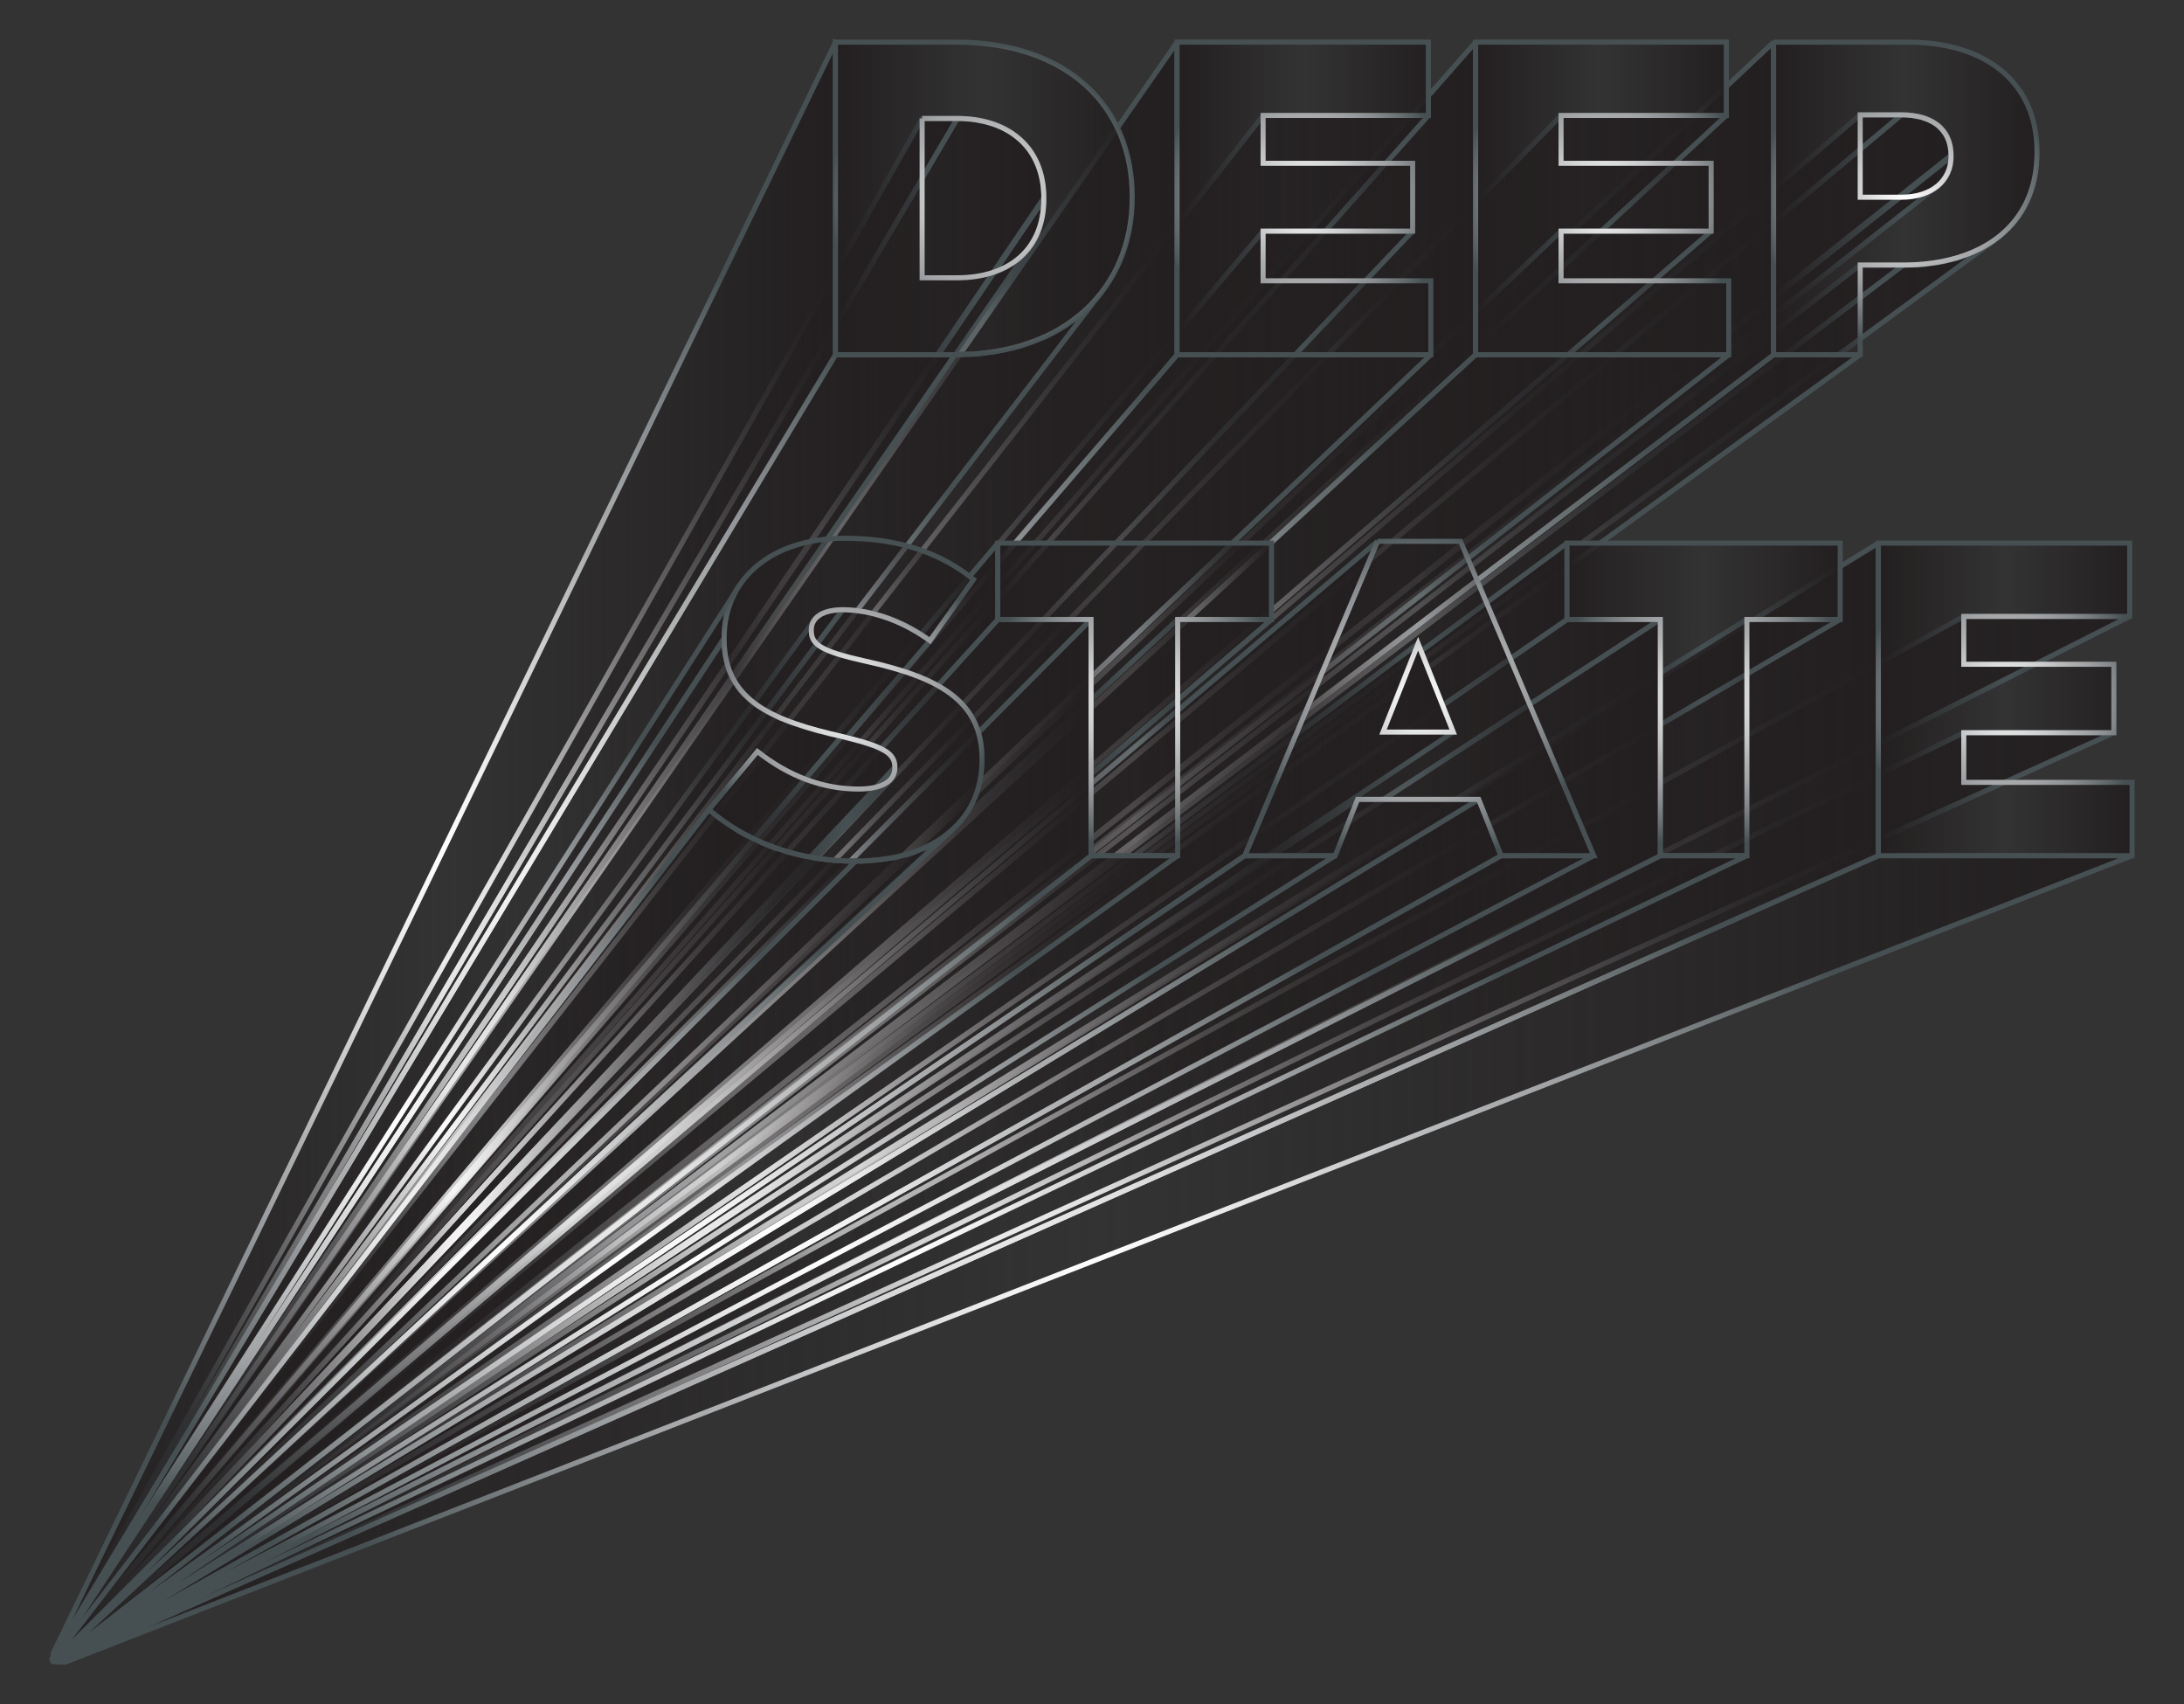 <?xml version="1.0" encoding="UTF-8"?>
<!DOCTYPE svg  PUBLIC '-//W3C//DTD SVG 1.1//EN'  'http://www.w3.org/Graphics/SVG/1.1/DTD/svg11.dtd'>
<svg enable-background="new 0 0 2157.854 1683.251" image-rendering="optimizeQuality" shape-rendering="geometricPrecision" text-rendering="geometricPrecision" version="1.1" viewBox="0 0 2157.9 1683.3" xml:space="preserve" xmlns="http://www.w3.org/2000/svg">
<rect x="0" y="0" width="2157.9" height="1683.3" fill="#333333" stroke="none"/>
<g stroke-width="5">
	<g stroke-linejoin="bevel">
		
			<linearGradient id="ck" x1="63.819" x2="2104.2" y1="559.95" y2="559.95" gradientTransform="matrix(1 0 0 -1 0 1684)" gradientUnits="userSpaceOnUse">
			<stop stop-color="#231F20" offset="0"/>
			<stop stop-color="#231F20" stop-opacity="0" offset=".5"/>
			<stop stop-color="#231F20" offset="1"/>
		</linearGradient>
		
			<radialGradient id="bz" cx="1084" cy="559.95" r="809.68" gradientTransform="matrix(1 0 0 -1 0 1684)" gradientUnits="userSpaceOnUse">
			<stop stop-color="#E5E2DF" offset="0"/>
			<stop stop-color="#F1EFEE" offset="0"/>
			<stop stop-color="#fff" offset="0"/>
			<stop stop-color="#F0F0F1" offset=".126"/>
			<stop stop-color="#C9CACB" offset=".366"/>
			<stop stop-color="#ADAEB0" offset=".522"/>
			<stop stop-color="#A3A5A7" offset=".603"/>
			<stop stop-color="#898D90" offset=".738"/>
			<stop stop-color="#5F6769" offset=".911"/>
			<stop stop-color="#465053" offset="1"/>
		</radialGradient>
		<polygon points="2104.2 608.87 65.015 1639.2 63.819 1639.2 1940.3 608.87" fill="url(#ck)" stroke="url(#bz)"/>
		
			<linearGradient id="bo" x1="63.819" x2="2088.6" y1="501.91" y2="501.91" gradientTransform="matrix(1 0 0 -1 0 1684)" gradientUnits="userSpaceOnUse">
			<stop stop-color="#231F20" offset="0"/>
			<stop stop-color="#231F20" stop-opacity="0" offset=".5"/>
			<stop stop-color="#231F20" offset="1"/>
		</linearGradient>
		
			<radialGradient id="bd" cx="1076.2" cy="501.91" r="787.25" gradientTransform="matrix(1 0 0 -1 0 1684)" gradientUnits="userSpaceOnUse">
			<stop stop-color="#E5E2DF" offset="0"/>
			<stop stop-color="#F1EFEE" offset="0"/>
			<stop stop-color="#fff" offset="0"/>
			<stop stop-color="#F0F0F1" offset=".126"/>
			<stop stop-color="#C9CACB" offset=".366"/>
			<stop stop-color="#ADAEB0" offset=".522"/>
			<stop stop-color="#A3A5A7" offset=".603"/>
			<stop stop-color="#898D90" offset=".738"/>
			<stop stop-color="#5F6769" offset=".911"/>
			<stop stop-color="#465053" offset="1"/>
		</radialGradient>
		<polygon points="2088.6 723.75 65.015 1640.4 63.819 1640.4 1940.3 723.75" fill="url(#bo)" stroke="url(#bd)"/>
		
			<linearGradient id="as" x1="62.622" x2="2106.6" y1="440.58" y2="440.58" gradientTransform="matrix(1 0 0 -1 0 1684)" gradientUnits="userSpaceOnUse">
			<stop stop-color="#231F20" offset="0"/>
			<stop stop-color="#231F20" stop-opacity="0" offset=".5"/>
			<stop stop-color="#231F20" offset="1"/>
		</linearGradient>
		
			<radialGradient id="ah" cx="1084.6" cy="440.58" r="776.85" gradientTransform="matrix(1 0 0 -1 0 1684)" gradientUnits="userSpaceOnUse">
			<stop stop-color="#E5E2DF" offset="0"/>
			<stop stop-color="#F1EFEE" offset="0"/>
			<stop stop-color="#fff" offset="0"/>
			<stop stop-color="#F0F0F1" offset=".126"/>
			<stop stop-color="#C9CACB" offset=".366"/>
			<stop stop-color="#ADAEB0" offset=".522"/>
			<stop stop-color="#A3A5A7" offset=".603"/>
			<stop stop-color="#898D90" offset=".738"/>
			<stop stop-color="#5F6769" offset=".911"/>
			<stop stop-color="#465053" offset="1"/>
		</radialGradient>
		<polygon points="2106.6 845.22 65.015 1641.6 62.622 1641.6 1855.9 845.22" fill="url(#as)" stroke="url(#ah)"/>
		
			<linearGradient id="w" x1="62.622" x2="1855.9" y1="594.96" y2="594.96" gradientTransform="matrix(1 0 0 -1 0 1684)" gradientUnits="userSpaceOnUse">
			<stop stop-color="#231F20" offset="0"/>
			<stop stop-color="#231F20" stop-opacity="0" offset=".5"/>
			<stop stop-color="#231F20" offset="1"/>
		</linearGradient>
		
			<radialGradient id="l" cx="959.26" cy="594.88" r="747.07" gradientTransform="matrix(1 0 0 -1 0 1684)" gradientUnits="userSpaceOnUse">
			<stop stop-color="#E5E2DF" offset="0"/>
			<stop stop-color="#F1EFEE" offset="0"/>
			<stop stop-color="#fff" offset="0"/>
			<stop stop-color="#F0F0F1" offset=".126"/>
			<stop stop-color="#C9CACB" offset=".366"/>
			<stop stop-color="#ADAEB0" offset=".522"/>
			<stop stop-color="#A3A5A7" offset=".603"/>
			<stop stop-color="#898D90" offset=".738"/>
			<stop stop-color="#5F6769" offset=".911"/>
			<stop stop-color="#465053" offset="1"/>
		</radialGradient>
		<polygon points="1855.9 845.22 62.622 1641.6 62.622 1638 1855.9 536.46" fill="url(#w)" stroke="url(#l)"/>
		
			<linearGradient id="a" x1="59.63" x2="1640.5" y1="558.46" y2="558.46" gradientTransform="matrix(1 0 0 -1 0 1684)" gradientUnits="userSpaceOnUse">
			<stop stop-color="#231F20" offset="0"/>
			<stop stop-color="#231F20" stop-opacity="0" offset=".5"/>
			<stop stop-color="#231F20" offset="1"/>
		</linearGradient>
		
			<radialGradient id="dj" cx="850.03" cy="558.46" r="668.37" gradientTransform="matrix(1 0 0 -1 0 1684)" gradientUnits="userSpaceOnUse">
			<stop stop-color="#E5E2DF" offset="0"/>
			<stop stop-color="#F1EFEE" offset="0"/>
			<stop stop-color="#fff" offset="0"/>
			<stop stop-color="#F0F0F1" offset=".126"/>
			<stop stop-color="#C9CACB" offset=".366"/>
			<stop stop-color="#ADAEB0" offset=".522"/>
			<stop stop-color="#A3A5A7" offset=".603"/>
			<stop stop-color="#898D90" offset=".738"/>
			<stop stop-color="#5F6769" offset=".911"/>
			<stop stop-color="#465053" offset="1"/>
		</radialGradient>
		<polygon points="1640.5 611.86 60.229 1639.2 59.63 1639.2 1548.3 611.86" fill="url(#a)" stroke="url(#dj)"/>
		
			<linearGradient id="cy" x1="63.22" x2="1970.8" y1="747.54" y2="747.54" gradientTransform="matrix(1 0 0 -1 0 1684)" gradientUnits="userSpaceOnUse">
			<stop stop-color="#231F20" offset="0"/>
			<stop stop-color="#231F20" stop-opacity="0" offset=".5"/>
			<stop stop-color="#231F20" offset="1"/>
		</linearGradient>
		
			<radialGradient id="cs" cx="1016.8" cy="747.35" r="838.15" gradientTransform="matrix(1 0 0 -1 0 1684)" gradientUnits="userSpaceOnUse">
			<stop stop-color="#E5E2DF" offset="0"/>
			<stop stop-color="#F1EFEE" offset="0"/>
			<stop stop-color="#fff" offset="0"/>
			<stop stop-color="#F0F0F1" offset=".126"/>
			<stop stop-color="#C9CACB" offset=".366"/>
			<stop stop-color="#ADAEB0" offset=".522"/>
			<stop stop-color="#A3A5A7" offset=".603"/>
			<stop stop-color="#898D90" offset=".738"/>
			<stop stop-color="#5F6769" offset=".911"/>
			<stop stop-color="#465053" offset="1"/>
		</radialGradient>
		<polygon points="1970.8 237.29 63.819 1635 63.819 1635 63.819 1635.6 63.819 1635.6 63.819 1635.6 63.819 1635.6 63.22 1635.6 63.22 1635.6 63.22 1635.6 63.22 1635.6 63.22 1635.6 63.22 1635.6 63.22 1635.6 63.22 1635.6 63.22 1635.6 63.22 1635.6 1880.4 261.82 1887.6 261.82 1894.8 261.82 1901.4 261.22 1907.9 260.02 1914.5 259.43 1921.1 258.23 1927.1 256.44 1933.7 255.24 1939.1 252.84 1945 251.05 1950.4 248.66 1955.8 246.26 1961.2 243.27 1966 240.28" fill="url(#cy)" stroke="url(#cs)"/>
		
			<linearGradient id="cr" x1="61.425" x2="1818.2" y1="558.46" y2="558.46" gradientTransform="matrix(1 0 0 -1 0 1684)" gradientUnits="userSpaceOnUse">
			<stop stop-color="#231F20" offset="0"/>
			<stop stop-color="#231F20" stop-opacity="0" offset=".5"/>
			<stop stop-color="#231F20" offset="1"/>
		</linearGradient>
		
			<radialGradient id="cq" cx="939.78" cy="558.46" r="721.2" gradientTransform="matrix(1 0 0 -1 0 1684)" gradientUnits="userSpaceOnUse">
			<stop stop-color="#E5E2DF" offset="0"/>
			<stop stop-color="#F1EFEE" offset="0"/>
			<stop stop-color="#fff" offset="0"/>
			<stop stop-color="#F0F0F1" offset=".126"/>
			<stop stop-color="#C9CACB" offset=".366"/>
			<stop stop-color="#ADAEB0" offset=".522"/>
			<stop stop-color="#A3A5A7" offset=".603"/>
			<stop stop-color="#898D90" offset=".738"/>
			<stop stop-color="#5F6769" offset=".911"/>
			<stop stop-color="#465053" offset="1"/>
		</radialGradient>
		<polygon points="1818.2 611.86 62.024 1639.2 61.425 1639.2 1726 611.86" fill="url(#cr)" stroke="url(#cq)"/>
		
			<linearGradient id="cp" x1="60.229" x2="1726" y1="440.58" y2="440.58" gradientTransform="matrix(1 0 0 -1 0 1684)" gradientUnits="userSpaceOnUse">
			<stop stop-color="#231F20" offset="0"/>
			<stop stop-color="#231F20" stop-opacity="0" offset=".5"/>
			<stop stop-color="#231F20" offset="1"/>
		</linearGradient>
		
			<radialGradient id="co" cx="893.11" cy="440.58" r="654.27" gradientTransform="matrix(1 0 0 -1 0 1684)" gradientUnits="userSpaceOnUse">
			<stop stop-color="#E5E2DF" offset="0"/>
			<stop stop-color="#F1EFEE" offset="0"/>
			<stop stop-color="#fff" offset="0"/>
			<stop stop-color="#F0F0F1" offset=".126"/>
			<stop stop-color="#C9CACB" offset=".366"/>
			<stop stop-color="#ADAEB0" offset=".522"/>
			<stop stop-color="#A3A5A7" offset=".603"/>
			<stop stop-color="#898D90" offset=".738"/>
			<stop stop-color="#5F6769" offset=".911"/>
			<stop stop-color="#465053" offset="1"/>
		</radialGradient>
		<polygon points="1726 845.22 61.425 1641.6 60.229 1641.6 1640.5 845.22" fill="url(#cp)" stroke="url(#co)"/>
		
			<linearGradient id="cn" x1="60.229" x2="1640.5" y1="557.26" y2="557.26" gradientTransform="matrix(1 0 0 -1 0 1684)" gradientUnits="userSpaceOnUse">
			<stop stop-color="#231F20" offset="0"/>
			<stop stop-color="#231F20" stop-opacity="0" offset=".5"/>
			<stop stop-color="#231F20" offset="1"/>
		</linearGradient>
		
			<radialGradient id="cm" cx="850.36" cy="557.19" r="669.18" gradientTransform="matrix(1 0 0 -1 0 1684)" gradientUnits="userSpaceOnUse">
			<stop stop-color="#E5E2DF" offset="0"/>
			<stop stop-color="#F1EFEE" offset="0"/>
			<stop stop-color="#fff" offset="0"/>
			<stop stop-color="#F0F0F1" offset=".126"/>
			<stop stop-color="#C9CACB" offset=".366"/>
			<stop stop-color="#ADAEB0" offset=".522"/>
			<stop stop-color="#A3A5A7" offset=".603"/>
			<stop stop-color="#898D90" offset=".738"/>
			<stop stop-color="#5F6769" offset=".911"/>
			<stop stop-color="#465053" offset="1"/>
		</radialGradient>
		<polygon points="1640.5 845.22 60.229 1641.6 60.229 1639.2 1640.5 611.86" fill="url(#cn)" stroke="url(#cm)"/>
		
			<linearGradient id="cl" x1="59.032" x2="1574.7" y1="440.58" y2="440.58" gradientTransform="matrix(1 0 0 -1 0 1684)" gradientUnits="userSpaceOnUse">
			<stop stop-color="#231F20" offset="0"/>
			<stop stop-color="#231F20" stop-opacity="0" offset=".5"/>
			<stop stop-color="#231F20" offset="1"/>
		</linearGradient>
		
			<radialGradient id="cj" cx="816.82" cy="440.58" r="606.9" gradientTransform="matrix(1 0 0 -1 0 1684)" gradientUnits="userSpaceOnUse">
			<stop stop-color="#E5E2DF" offset="0"/>
			<stop stop-color="#F1EFEE" offset="0"/>
			<stop stop-color="#fff" offset="0"/>
			<stop stop-color="#F0F0F1" offset=".126"/>
			<stop stop-color="#C9CACB" offset=".366"/>
			<stop stop-color="#ADAEB0" offset=".522"/>
			<stop stop-color="#A3A5A7" offset=".603"/>
			<stop stop-color="#898D90" offset=".738"/>
			<stop stop-color="#5F6769" offset=".911"/>
			<stop stop-color="#465053" offset="1"/>
		</radialGradient>
		<polygon points="1574.7 845.22 59.63 1641.6 59.032 1641.6 1483.1 845.22" fill="url(#cl)" stroke="url(#cj)"/>
		
			<linearGradient id="ci" x1="58.433" x2="1483.1" y1="468.4" y2="468.4" gradientTransform="matrix(1 0 0 -1 0 1684)" gradientUnits="userSpaceOnUse">
			<stop stop-color="#231F20" offset="0"/>
			<stop stop-color="#231F20" stop-opacity="0" offset=".5"/>
			<stop stop-color="#231F20" offset="1"/>
		</linearGradient>
		
			<radialGradient id="ch" cx="770.74" cy="468.38" r="588.46" gradientTransform="matrix(1 0 0 -1 0 1684)" gradientUnits="userSpaceOnUse">
			<stop stop-color="#E5E2DF" offset="0"/>
			<stop stop-color="#F1EFEE" offset="0"/>
			<stop stop-color="#fff" offset="0"/>
			<stop stop-color="#F0F0F1" offset=".126"/>
			<stop stop-color="#C9CACB" offset=".366"/>
			<stop stop-color="#ADAEB0" offset=".522"/>
			<stop stop-color="#A3A5A7" offset=".603"/>
			<stop stop-color="#898D90" offset=".738"/>
			<stop stop-color="#5F6769" offset=".911"/>
			<stop stop-color="#465053" offset="1"/>
		</radialGradient>
		<polygon points="1483.1 845.22 59.032 1641.6 58.433 1641 1461 789.57" fill="url(#ci)" stroke="url(#ch)"/>
		
			<linearGradient id="cg" x1="57.237" x2="1461" y1="468.7" y2="468.7" gradientTransform="matrix(1 0 0 -1 0 1684)" gradientUnits="userSpaceOnUse">
			<stop stop-color="#231F20" offset="0"/>
			<stop stop-color="#231F20" stop-opacity="0" offset=".5"/>
			<stop stop-color="#231F20" offset="1"/>
		</linearGradient>
		
			<radialGradient id="cf" cx="759.06" cy="468.7" r="582.19" gradientTransform="matrix(1 0 0 -1 0 1684)" gradientUnits="userSpaceOnUse">
			<stop stop-color="#E5E2DF" offset="0"/>
			<stop stop-color="#F1EFEE" offset="0"/>
			<stop stop-color="#fff" offset="0"/>
			<stop stop-color="#F0F0F1" offset=".126"/>
			<stop stop-color="#C9CACB" offset=".366"/>
			<stop stop-color="#ADAEB0" offset=".522"/>
			<stop stop-color="#A3A5A7" offset=".603"/>
			<stop stop-color="#898D90" offset=".738"/>
			<stop stop-color="#5F6769" offset=".911"/>
			<stop stop-color="#465053" offset="1"/>
		</radialGradient>
		<polygon points="1461 789.57 58.433 1641 57.237 1641 1341.3 789.57" fill="url(#cg)" stroke="url(#cf)"/>
		
			<linearGradient id="ce" x1="62.622" x2="1880.4" y1="735.27" y2="735.27" gradientTransform="matrix(1 0 0 -1 0 1684)" gradientUnits="userSpaceOnUse">
			<stop stop-color="#231F20" offset="0"/>
			<stop stop-color="#231F20" stop-opacity="0" offset=".5"/>
			<stop stop-color="#231F20" offset="1"/>
		</linearGradient>
		
			<radialGradient id="cd" cx="971.51" cy="735.27" r="807.51" gradientTransform="matrix(1 0 0 -1 0 1684)" gradientUnits="userSpaceOnUse">
			<stop stop-color="#E5E2DF" offset="0"/>
			<stop stop-color="#F1EFEE" offset="0"/>
			<stop stop-color="#fff" offset="0"/>
			<stop stop-color="#F0F0F1" offset=".126"/>
			<stop stop-color="#C9CACB" offset=".366"/>
			<stop stop-color="#ADAEB0" offset=".522"/>
			<stop stop-color="#A3A5A7" offset=".603"/>
			<stop stop-color="#898D90" offset=".738"/>
			<stop stop-color="#5F6769" offset=".911"/>
			<stop stop-color="#465053" offset="1"/>
		</radialGradient>
		<polygon points="1880.4 261.82 63.22 1635.6 62.622 1635.6 1837.9 261.82" fill="url(#ce)" stroke="url(#cd)"/>
		
			<linearGradient id="cc" x1="61.425" x2="1837.9" y1="690.69" y2="690.69" gradientTransform="matrix(1 0 0 -1 0 1684)" gradientUnits="userSpaceOnUse">
			<stop stop-color="#231F20" offset="0"/>
			<stop stop-color="#231F20" stop-opacity="0" offset=".5"/>
			<stop stop-color="#231F20" offset="1"/>
		</linearGradient>
		
			<radialGradient id="cb" cx="949.66" cy="690.69" r="777.25" gradientTransform="matrix(1 0 0 -1 0 1684)" gradientUnits="userSpaceOnUse">
			<stop stop-color="#E5E2DF" offset="0"/>
			<stop stop-color="#F1EFEE" offset="0"/>
			<stop stop-color="#fff" offset="0"/>
			<stop stop-color="#F0F0F1" offset=".126"/>
			<stop stop-color="#C9CACB" offset=".366"/>
			<stop stop-color="#ADAEB0" offset=".522"/>
			<stop stop-color="#A3A5A7" offset=".603"/>
			<stop stop-color="#898D90" offset=".738"/>
			<stop stop-color="#5F6769" offset=".911"/>
			<stop stop-color="#465053" offset="1"/>
		</radialGradient>
		<polygon points="1837.9 350.38 62.622 1636.2 61.425 1636.2 1752.4 350.38" fill="url(#cc)" stroke="url(#cb)"/>
		
			<linearGradient id="ca" x1="59.63" x2="1548.3" y1="596.15" y2="596.15" gradientTransform="matrix(1 0 0 -1 0 1684)" gradientUnits="userSpaceOnUse">
			<stop stop-color="#231F20" offset="0"/>
			<stop stop-color="#231F20" stop-opacity="0" offset=".5"/>
			<stop stop-color="#231F20" offset="1"/>
		</linearGradient>
		
			<radialGradient id="by" cx="803.98" cy="596.13" r="657.29" gradientTransform="matrix(1 0 0 -1 0 1684)" gradientUnits="userSpaceOnUse">
			<stop stop-color="#E5E2DF" offset="0"/>
			<stop stop-color="#F1EFEE" offset="0"/>
			<stop stop-color="#fff" offset="0"/>
			<stop stop-color="#F0F0F1" offset=".126"/>
			<stop stop-color="#C9CACB" offset=".366"/>
			<stop stop-color="#ADAEB0" offset=".522"/>
			<stop stop-color="#A3A5A7" offset=".603"/>
			<stop stop-color="#898D90" offset=".738"/>
			<stop stop-color="#5F6769" offset=".911"/>
			<stop stop-color="#465053" offset="1"/>
		</radialGradient>
		<polygon points="1548.3 611.86 59.63 1639.2 59.63 1638 1548.3 536.46" fill="url(#ca)" stroke="url(#by)"/>
		
			<linearGradient id="bx" x1="63.22" x2="1927.7" y1="789.12" y2="789.12" gradientTransform="matrix(1 0 0 -1 0 1684)" gradientUnits="userSpaceOnUse">
			<stop stop-color="#231F20" offset="0"/>
			<stop stop-color="#231F20" stop-opacity="0" offset=".5"/>
			<stop stop-color="#231F20" offset="1"/>
		</linearGradient>
		
			<radialGradient id="bw" cx="995.46" cy="789.12" r="843.94" gradientTransform="matrix(1 0 0 -1 0 1684)" gradientUnits="userSpaceOnUse">
			<stop stop-color="#E5E2DF" offset="0"/>
			<stop stop-color="#F1EFEE" offset="0"/>
			<stop stop-color="#fff" offset="0"/>
			<stop stop-color="#F0F0F1" offset=".126"/>
			<stop stop-color="#C9CACB" offset=".366"/>
			<stop stop-color="#ADAEB0" offset=".522"/>
			<stop stop-color="#A3A5A7" offset=".603"/>
			<stop stop-color="#898D90" offset=".738"/>
			<stop stop-color="#5F6769" offset=".911"/>
			<stop stop-color="#465053" offset="1"/>
		</radialGradient>
		<polygon points="1912.7 185.23 63.22 1635 63.22 1635 63.22 1634.4 63.22 1634.4 63.22 1634.4 63.22 1634.4 63.22 1634.4 63.22 1634.4 63.22 1634.4 63.22 1634.4 63.22 1634.4 63.22 1634.4 63.22 1634.4 63.22 1634.4 63.22 1634.4 63.22 1634.4 63.22 1634.4 63.22 1634.4 1927.7 154.71 1927.7 156.51 1927.7 158.9 1927.1 161.3 1927.1 163.09 1926.5 165.48 1925.9 167.28 1925.3 169.08 1924.1 170.87 1923.5 172.66 1922.3 174.46 1921.1 176.26 1919.9 178.05 1918.7 179.84 1917.5 181.04 1916.3 182.24 1914.5 184.03" fill="url(#bx)" stroke="url(#bw)"/>
		
			<linearGradient id="bv" x1="63.22" x2="1927.7" y1="790.02" y2="790.02" gradientTransform="matrix(1 0 0 -1 0 1684)" gradientUnits="userSpaceOnUse">
			<stop stop-color="#231F20" offset="0"/>
			<stop stop-color="#231F20" stop-opacity="0" offset=".5"/>
			<stop stop-color="#231F20" offset="1"/>
		</linearGradient>
		
			<radialGradient id="bu" cx="995.93" cy="790.02" r="843.81" gradientTransform="matrix(1 0 0 -1 0 1684)" gradientUnits="userSpaceOnUse">
			<stop stop-color="#E5E2DF" offset="0"/>
			<stop stop-color="#F1EFEE" offset="0"/>
			<stop stop-color="#fff" offset="0"/>
			<stop stop-color="#F0F0F1" offset=".126"/>
			<stop stop-color="#C9CACB" offset=".366"/>
			<stop stop-color="#ADAEB0" offset=".522"/>
			<stop stop-color="#A3A5A7" offset=".603"/>
			<stop stop-color="#898D90" offset=".738"/>
			<stop stop-color="#5F6769" offset=".911"/>
			<stop stop-color="#465053" offset="1"/>
		</radialGradient>
		<polygon points="1927.7 154.71 63.22 1634.4 63.22 1634.4 1927.7 153.52" fill="url(#bv)" stroke="url(#bu)"/>
		
			<linearGradient id="bt" x1="62.622" x2="1927.7" y1="810.06" y2="810.06" gradientTransform="matrix(1 0 0 -1 0 1684)" gradientUnits="userSpaceOnUse">
			<stop stop-color="#231F20" offset="0"/>
			<stop stop-color="#231F20" stop-opacity="0" offset=".5"/>
			<stop stop-color="#231F20" offset="1"/>
		</linearGradient>
		
			<radialGradient id="bs" cx="995.46" cy="810.33" r="853.08" gradientTransform="matrix(1 0 0 -1 0 1684)" gradientUnits="userSpaceOnUse">
			<stop stop-color="#E5E2DF" offset="0"/>
			<stop stop-color="#F1EFEE" offset="0"/>
			<stop stop-color="#fff" offset="0"/>
			<stop stop-color="#F0F0F1" offset=".126"/>
			<stop stop-color="#C9CACB" offset=".366"/>
			<stop stop-color="#ADAEB0" offset=".522"/>
			<stop stop-color="#A3A5A7" offset=".603"/>
			<stop stop-color="#898D90" offset=".738"/>
			<stop stop-color="#5F6769" offset=".911"/>
			<stop stop-color="#465053" offset="1"/>
		</radialGradient>
		<polygon points="1927.7 153.52 63.22 1634.4 63.22 1634.4 63.22 1634.4 63.22 1634.4 63.22 1634.4 63.22 1634.4 63.22 1634.4 63.22 1634.4 63.22 1634.4 63.22 1634.4 63.22 1634.4 63.22 1634.4 63.22 1634.4 63.22 1634.4 63.22 1634.4 63.22 1634.4 63.22 1634.4 63.22 1633.8 63.22 1633.8 63.22 1633.8 63.22 1633.8 63.22 1633.8 63.22 1633.8 63.22 1633.8 63.22 1633.8 63.22 1633.8 63.22 1633.8 63.22 1633.8 63.22 1633.8 63.22 1633.8 63.22 1633.8 63.22 1633.8 62.622 1633.8 1878.6 113.43 1881 113.43 1884 113.43 1886.4 114.03 1889.4 114.03 1891.8 114.62 1894.2 115.22 1896.6 115.22 1899 115.82 1901.4 117.02 1903.2 117.62 1905.6 118.22 1907.3 119.41 1909.1 120.01 1910.9 121.21 1912.7 122.4 1914.5 123.6 1916.3 124.8 1917.5 126.59 1918.7 127.79 1919.9 129.58 1921.1 130.78 1922.3 132.58 1923.5 134.37 1924.1 136.16 1925.3 137.96 1925.9 140.35 1926.5 142.15 1927.1 144.54 1927.1 146.34 1927.7 148.73 1927.7 151.12" fill="url(#bt)" stroke="url(#bs)"/>
		
			<linearGradient id="br" x1="57.835" x2="1435.8" y1="545.89" y2="545.89" gradientTransform="matrix(1 0 0 -1 0 1684)" gradientUnits="userSpaceOnUse">
			<stop stop-color="#231F20" offset="0"/>
			<stop stop-color="#231F20" stop-opacity="0" offset=".5"/>
			<stop stop-color="#231F20" offset="1"/>
		</linearGradient>
		
			<radialGradient id="bq" cx="746.71" cy="545.85" r="604.65" gradientTransform="matrix(1 0 0 -1 0 1684)" gradientUnits="userSpaceOnUse">
			<stop stop-color="#E5E2DF" offset="0"/>
			<stop stop-color="#F1EFEE" offset="0"/>
			<stop stop-color="#fff" offset="0"/>
			<stop stop-color="#F0F0F1" offset=".126"/>
			<stop stop-color="#C9CACB" offset=".366"/>
			<stop stop-color="#ADAEB0" offset=".522"/>
			<stop stop-color="#A3A5A7" offset=".603"/>
			<stop stop-color="#898D90" offset=".738"/>
			<stop stop-color="#5F6769" offset=".911"/>
			<stop stop-color="#465053" offset="1"/>
		</radialGradient>
		<polygon points="1435.8 723.15 58.433 1640.4 57.835 1639.2 1401.1 635.79" fill="url(#br)" stroke="url(#bq)"/>
		
			<linearGradient id="bp" x1="62.622" x2="1878.6" y1="810.36" y2="810.36" gradientTransform="matrix(1 0 0 -1 0 1684)" gradientUnits="userSpaceOnUse">
			<stop stop-color="#231F20" offset="0"/>
			<stop stop-color="#231F20" stop-opacity="0" offset=".5"/>
			<stop stop-color="#231F20" offset="1"/>
		</linearGradient>
		
			<radialGradient id="bn" cx="970.61" cy="810.65" r="839.25" gradientTransform="matrix(1 0 0 -1 0 1684)" gradientUnits="userSpaceOnUse">
			<stop stop-color="#E5E2DF" offset="0"/>
			<stop stop-color="#F1EFEE" offset="0"/>
			<stop stop-color="#fff" offset="0"/>
			<stop stop-color="#F0F0F1" offset=".126"/>
			<stop stop-color="#C9CACB" offset=".366"/>
			<stop stop-color="#ADAEB0" offset=".522"/>
			<stop stop-color="#A3A5A7" offset=".603"/>
			<stop stop-color="#898D90" offset=".738"/>
			<stop stop-color="#5F6769" offset=".911"/>
			<stop stop-color="#465053" offset="1"/>
		</radialGradient>
		<polygon points="1878.6 113.43 62.622 1633.8 62.622 1633.8 1837.9 113.43" fill="url(#bp)" stroke="url(#bn)"/>
		
			<linearGradient id="bm" x1="61.425" x2="1752.4" y1="845.07" y2="845.07" gradientTransform="matrix(1 0 0 -1 0 1684)" gradientUnits="userSpaceOnUse">
			<stop stop-color="#231F20" offset="0"/>
			<stop stop-color="#231F20" stop-opacity="0" offset=".5"/>
			<stop stop-color="#231F20" offset="1"/>
		</linearGradient>
		
			<radialGradient id="bl" cx="906.9" cy="844.98" r="823.95" gradientTransform="matrix(1 0 0 -1 0 1684)" gradientUnits="userSpaceOnUse">
			<stop stop-color="#E5E2DF" offset="0"/>
			<stop stop-color="#F1EFEE" offset="0"/>
			<stop stop-color="#fff" offset="0"/>
			<stop stop-color="#F0F0F1" offset=".126"/>
			<stop stop-color="#C9CACB" offset=".366"/>
			<stop stop-color="#ADAEB0" offset=".522"/>
			<stop stop-color="#A3A5A7" offset=".603"/>
			<stop stop-color="#898D90" offset=".738"/>
			<stop stop-color="#5F6769" offset=".911"/>
			<stop stop-color="#465053" offset="1"/>
		</radialGradient>
		<polygon points="1752.4 350.38 61.425 1636.2 61.425 1633.2 1752.4 41.625" fill="url(#bm)" stroke="url(#bl)"/>
		
			<linearGradient id="bk" x1="59.63" x2="1705.7" y1="810.06" y2="810.06" gradientTransform="matrix(1 0 0 -1 0 1684)" gradientUnits="userSpaceOnUse">
			<stop stop-color="#231F20" offset="0"/>
			<stop stop-color="#231F20" stop-opacity="0" offset=".5"/>
			<stop stop-color="#231F20" offset="1"/>
		</linearGradient>
		
			<radialGradient id="bj" cx="882.62" cy="810.06" r="794.21" gradientTransform="matrix(1 0 0 -1 0 1684)" gradientUnits="userSpaceOnUse">
			<stop stop-color="#E5E2DF" offset="0"/>
			<stop stop-color="#F1EFEE" offset="0"/>
			<stop stop-color="#fff" offset="0"/>
			<stop stop-color="#F0F0F1" offset=".126"/>
			<stop stop-color="#C9CACB" offset=".366"/>
			<stop stop-color="#ADAEB0" offset=".522"/>
			<stop stop-color="#A3A5A7" offset=".603"/>
			<stop stop-color="#898D90" offset=".738"/>
			<stop stop-color="#5F6769" offset=".911"/>
			<stop stop-color="#465053" offset="1"/>
		</radialGradient>
		<polygon points="1705.7 114.03 61.425 1633.8 59.63 1633.8 1542.4 114.03" fill="url(#bk)" stroke="url(#bj)"/>
		
			<linearGradient id="bi" x1="59.63" x2="1690.7" y1="752.32" y2="752.32" gradientTransform="matrix(1 0 0 -1 0 1684)" gradientUnits="userSpaceOnUse">
			<stop stop-color="#231F20" offset="0"/>
			<stop stop-color="#231F20" stop-opacity="0" offset=".5"/>
			<stop stop-color="#231F20" offset="1"/>
		</linearGradient>
		
			<radialGradient id="bh" cx="875.14" cy="752.32" r="763.58" gradientTransform="matrix(1 0 0 -1 0 1684)" gradientUnits="userSpaceOnUse">
			<stop stop-color="#E5E2DF" offset="0"/>
			<stop stop-color="#F1EFEE" offset="0"/>
			<stop stop-color="#fff" offset="0"/>
			<stop stop-color="#F0F0F1" offset=".126"/>
			<stop stop-color="#C9CACB" offset=".366"/>
			<stop stop-color="#ADAEB0" offset=".522"/>
			<stop stop-color="#A3A5A7" offset=".603"/>
			<stop stop-color="#898D90" offset=".738"/>
			<stop stop-color="#5F6769" offset=".911"/>
			<stop stop-color="#465053" offset="1"/>
		</radialGradient>
		<polygon points="1690.7 228.31 60.827 1635 59.63 1635 1542.4 228.31" fill="url(#bi)" stroke="url(#bh)"/>
		
			<linearGradient id="bg" x1="58.433" x2="1458" y1="845.07" y2="845.07" gradientTransform="matrix(1 0 0 -1 0 1684)" gradientUnits="userSpaceOnUse">
			<stop stop-color="#231F20" offset="0"/>
			<stop stop-color="#231F20" stop-opacity="0" offset=".5"/>
			<stop stop-color="#231F20" offset="1"/>
		</linearGradient>
		
			<radialGradient id="bf" cx="758.21" cy="844.97" r="752.22" gradientTransform="matrix(1 0 0 -1 0 1684)" gradientUnits="userSpaceOnUse">
			<stop stop-color="#E5E2DF" offset="0"/>
			<stop stop-color="#F1EFEE" offset="0"/>
			<stop stop-color="#fff" offset="0"/>
			<stop stop-color="#F0F0F1" offset=".126"/>
			<stop stop-color="#C9CACB" offset=".366"/>
			<stop stop-color="#ADAEB0" offset=".522"/>
			<stop stop-color="#A3A5A7" offset=".603"/>
			<stop stop-color="#898D90" offset=".738"/>
			<stop stop-color="#5F6769" offset=".911"/>
			<stop stop-color="#465053" offset="1"/>
		</radialGradient>
		<polygon points="1458 350.38 58.433 1636.2 58.433 1633.2 1458 41.625" fill="url(#bg)" stroke="url(#bf)"/>
		
			<linearGradient id="be" x1="54.245" x2="1031.4" y1="767.88" y2="767.88" gradientTransform="matrix(1 0 0 -1 0 1684)" gradientUnits="userSpaceOnUse">
			<stop stop-color="#231F20" offset="0"/>
			<stop stop-color="#231F20" stop-opacity="0" offset=".5"/>
			<stop stop-color="#231F20" offset="1"/>
		</linearGradient>
		
			<radialGradient id="bc" cx="542.8" cy="767.87" r="616.8" gradientTransform="matrix(1 0 0 -1 0 1684)" gradientUnits="userSpaceOnUse">
			<stop stop-color="#E5E2DF" offset="0"/>
			<stop stop-color="#F1EFEE" offset="0"/>
			<stop stop-color="#fff" offset="0"/>
			<stop stop-color="#F0F0F1" offset=".126"/>
			<stop stop-color="#C9CACB" offset=".366"/>
			<stop stop-color="#ADAEB0" offset=".522"/>
			<stop stop-color="#A3A5A7" offset=".603"/>
			<stop stop-color="#898D90" offset=".738"/>
			<stop stop-color="#5F6769" offset=".911"/>
			<stop stop-color="#465053" offset="1"/>
		</radialGradient>
		<polygon points="1018.2 243.27 54.245 1635.6 54.245 1635 54.245 1635 54.245 1635 54.245 1635 54.245 1635 54.245 1635 54.245 1635 54.245 1635 54.245 1635 54.245 1635 54.245 1635 54.245 1635 1031.4 196.6 1031.4 200.79 1030.8 205.58 1030.8 209.76 1029.6 213.95 1029 218.14 1027.8 222.33 1026.6 225.92 1025.4 229.51 1023.6 233.1 1021.8 236.69 1020 239.68" fill="url(#be)" stroke="url(#bc)"/>
		
			<linearGradient id="bb" x1="54.245" x2="1031.4" y1="768.78" y2="768.78" gradientTransform="matrix(1 0 0 -1 0 1684)" gradientUnits="userSpaceOnUse">
			<stop stop-color="#231F20" offset="0"/>
			<stop stop-color="#231F20" stop-opacity="0" offset=".5"/>
			<stop stop-color="#231F20" offset="1"/>
		</linearGradient>
		
			<radialGradient id="ba" cx="543.02" cy="768.78" r="616.88" gradientTransform="matrix(1 0 0 -1 0 1684)" gradientUnits="userSpaceOnUse">
			<stop stop-color="#E5E2DF" offset="0"/>
			<stop stop-color="#F1EFEE" offset="0"/>
			<stop stop-color="#fff" offset="0"/>
			<stop stop-color="#F0F0F1" offset=".126"/>
			<stop stop-color="#C9CACB" offset=".366"/>
			<stop stop-color="#ADAEB0" offset=".522"/>
			<stop stop-color="#A3A5A7" offset=".603"/>
			<stop stop-color="#898D90" offset=".738"/>
			<stop stop-color="#5F6769" offset=".911"/>
			<stop stop-color="#465053" offset="1"/>
		</radialGradient>
		<polygon points="1031.4 196.6 54.245 1635 54.245 1635 1031.4 195.4" fill="url(#bb)" stroke="url(#ba)"/>
		
			<linearGradient id="az" x1="56.638" x2="1411.3" y1="810.06" y2="810.06" gradientTransform="matrix(1 0 0 -1 0 1684)" gradientUnits="userSpaceOnUse">
			<stop stop-color="#231F20" offset="0"/>
			<stop stop-color="#231F20" stop-opacity="0" offset=".5"/>
			<stop stop-color="#231F20" offset="1"/>
		</linearGradient>
		
			<radialGradient id="ay" cx="733.93" cy="810.06" r="722.03" gradientTransform="matrix(1 0 0 -1 0 1684)" gradientUnits="userSpaceOnUse">
			<stop stop-color="#E5E2DF" offset="0"/>
			<stop stop-color="#F1EFEE" offset="0"/>
			<stop stop-color="#fff" offset="0"/>
			<stop stop-color="#F0F0F1" offset=".126"/>
			<stop stop-color="#C9CACB" offset=".366"/>
			<stop stop-color="#ADAEB0" offset=".522"/>
			<stop stop-color="#A3A5A7" offset=".603"/>
			<stop stop-color="#898D90" offset=".738"/>
			<stop stop-color="#5F6769" offset=".911"/>
			<stop stop-color="#465053" offset="1"/>
		</radialGradient>
		<polygon points="1411.3 114.03 58.433 1633.8 56.638 1633.8 1248 114.03" fill="url(#az)" stroke="url(#ay)"/>
		
			<linearGradient id="ax" x1="56.638" x2="1395.8" y1="752.32" y2="752.32" gradientTransform="matrix(1 0 0 -1 0 1684)" gradientUnits="userSpaceOnUse">
			<stop stop-color="#231F20" offset="0"/>
			<stop stop-color="#231F20" stop-opacity="0" offset=".5"/>
			<stop stop-color="#231F20" offset="1"/>
		</linearGradient>
		
			<radialGradient id="aw" cx="726.15" cy="752.32" r="688.86" gradientTransform="matrix(1 0 0 -1 0 1684)" gradientUnits="userSpaceOnUse">
			<stop stop-color="#E5E2DF" offset="0"/>
			<stop stop-color="#F1EFEE" offset="0"/>
			<stop stop-color="#fff" offset="0"/>
			<stop stop-color="#F0F0F1" offset=".126"/>
			<stop stop-color="#C9CACB" offset=".366"/>
			<stop stop-color="#ADAEB0" offset=".522"/>
			<stop stop-color="#A3A5A7" offset=".603"/>
			<stop stop-color="#898D90" offset=".738"/>
			<stop stop-color="#5F6769" offset=".911"/>
			<stop stop-color="#465053" offset="1"/>
		</radialGradient>
		<polygon points="1395.8 228.31 57.835 1635 56.638 1635 1248 228.31" fill="url(#ax)" stroke="url(#aw)"/>
		
			<linearGradient id="av" x1="58.433" x2="1708.1" y1="690.69" y2="690.69" gradientTransform="matrix(1 0 0 -1 0 1684)" gradientUnits="userSpaceOnUse">
			<stop stop-color="#231F20" offset="0"/>
			<stop stop-color="#231F20" stop-opacity="0" offset=".5"/>
			<stop stop-color="#231F20" offset="1"/>
		</linearGradient>
		
			<radialGradient id="au" cx="883.19" cy="690.69" r="741.48" gradientTransform="matrix(1 0 0 -1 0 1684)" gradientUnits="userSpaceOnUse">
			<stop stop-color="#E5E2DF" offset="0"/>
			<stop stop-color="#F1EFEE" offset="0"/>
			<stop stop-color="#fff" offset="0"/>
			<stop stop-color="#F0F0F1" offset=".126"/>
			<stop stop-color="#C9CACB" offset=".366"/>
			<stop stop-color="#ADAEB0" offset=".522"/>
			<stop stop-color="#A3A5A7" offset=".603"/>
			<stop stop-color="#898D90" offset=".738"/>
			<stop stop-color="#5F6769" offset=".911"/>
			<stop stop-color="#465053" offset="1"/>
		</radialGradient>
		<polygon points="1708.1 350.38 61.425 1636.2 58.433 1636.2 1458 350.38" fill="url(#av)" stroke="url(#au)"/>
		
			<linearGradient id="at" x1="56.638" x2="1361.1" y1="595.85" y2="595.85" gradientTransform="matrix(1 0 0 -1 0 1684)" gradientUnits="userSpaceOnUse">
			<stop stop-color="#231F20" offset="0"/>
			<stop stop-color="#231F20" stop-opacity="0" offset=".5"/>
			<stop stop-color="#231F20" offset="1"/>
		</linearGradient>
		
			<radialGradient id="ar" cx="708.81" cy="595.77" r="607.03" gradientTransform="matrix(1 0 0 -1 0 1684)" gradientUnits="userSpaceOnUse">
			<stop stop-color="#E5E2DF" offset="0"/>
			<stop stop-color="#F1EFEE" offset="0"/>
			<stop stop-color="#fff" offset="0"/>
			<stop stop-color="#F0F0F1" offset=".126"/>
			<stop stop-color="#C9CACB" offset=".366"/>
			<stop stop-color="#ADAEB0" offset=".522"/>
			<stop stop-color="#A3A5A7" offset=".603"/>
			<stop stop-color="#898D90" offset=".738"/>
			<stop stop-color="#5F6769" offset=".911"/>
			<stop stop-color="#465053" offset="1"/>
		</radialGradient>
		<polygon points="1230 845.22 56.638 1641.6 57.835 1638 1361.1 534.67" fill="url(#at)" stroke="url(#ar)"/>
		
			<linearGradient id="aq" x1="54.843" x2="1163.6" y1="440.58" y2="440.58" gradientTransform="matrix(1 0 0 -1 0 1684)" gradientUnits="userSpaceOnUse">
			<stop stop-color="#231F20" offset="0"/>
			<stop stop-color="#231F20" stop-opacity="0" offset=".5"/>
			<stop stop-color="#231F20" offset="1"/>
		</linearGradient>
		
			<radialGradient id="ap" cx="609.18" cy="440.58" r="484.54" gradientTransform="matrix(1 0 0 -1 0 1684)" gradientUnits="userSpaceOnUse">
			<stop stop-color="#E5E2DF" offset="0"/>
			<stop stop-color="#F1EFEE" offset="0"/>
			<stop stop-color="#fff" offset="0"/>
			<stop stop-color="#F0F0F1" offset=".126"/>
			<stop stop-color="#C9CACB" offset=".366"/>
			<stop stop-color="#ADAEB0" offset=".522"/>
			<stop stop-color="#A3A5A7" offset=".603"/>
			<stop stop-color="#898D90" offset=".738"/>
			<stop stop-color="#5F6769" offset=".911"/>
			<stop stop-color="#465053" offset="1"/>
		</radialGradient>
		<polygon points="1163.6 845.22 56.04 1641.6 54.843 1641.6 1078 845.22" fill="url(#aq)" stroke="url(#ap)"/>
		
			<linearGradient id="ao" x1="56.638" x2="1319.2" y1="440.58" y2="440.58" gradientTransform="matrix(1 0 0 -1 0 1684)" gradientUnits="userSpaceOnUse">
			<stop stop-color="#231F20" offset="0"/>
			<stop stop-color="#231F20" stop-opacity="0" offset=".5"/>
			<stop stop-color="#231F20" offset="1"/>
		</linearGradient>
		
			<radialGradient id="an" cx="687.87" cy="440.58" r="529.52" gradientTransform="matrix(1 0 0 -1 0 1684)" gradientUnits="userSpaceOnUse">
			<stop stop-color="#E5E2DF" offset="0"/>
			<stop stop-color="#F1EFEE" offset="0"/>
			<stop stop-color="#fff" offset="0"/>
			<stop stop-color="#F0F0F1" offset=".126"/>
			<stop stop-color="#C9CACB" offset=".366"/>
			<stop stop-color="#ADAEB0" offset=".522"/>
			<stop stop-color="#A3A5A7" offset=".603"/>
			<stop stop-color="#898D90" offset=".738"/>
			<stop stop-color="#5F6769" offset=".911"/>
			<stop stop-color="#465053" offset="1"/>
		</radialGradient>
		<polygon points="1319.2 845.22 57.237 1641.6 56.638 1641.6 1230 845.22" fill="url(#ao)" stroke="url(#an)"/>
		
			<linearGradient id="am" x1="56.04" x2="1256.3" y1="558.46" y2="558.46" gradientTransform="matrix(1 0 0 -1 0 1684)" gradientUnits="userSpaceOnUse">
			<stop stop-color="#231F20" offset="0"/>
			<stop stop-color="#231F20" stop-opacity="0" offset=".5"/>
			<stop stop-color="#231F20" offset="1"/>
		</linearGradient>
		
			<radialGradient id="al" cx="656.15" cy="558.46" r="560.64" gradientTransform="matrix(1 0 0 -1 0 1684)" gradientUnits="userSpaceOnUse">
			<stop stop-color="#E5E2DF" offset="0"/>
			<stop stop-color="#F1EFEE" offset="0"/>
			<stop stop-color="#fff" offset="0"/>
			<stop stop-color="#F0F0F1" offset=".126"/>
			<stop stop-color="#C9CACB" offset=".366"/>
			<stop stop-color="#ADAEB0" offset=".522"/>
			<stop stop-color="#A3A5A7" offset=".603"/>
			<stop stop-color="#898D90" offset=".738"/>
			<stop stop-color="#5F6769" offset=".911"/>
			<stop stop-color="#465053" offset="1"/>
		</radialGradient>
		<polygon points="1256.3 611.86 56.638 1639.2 56.04 1639.2 1163.6 611.86" fill="url(#am)" stroke="url(#al)"/>
		
			<linearGradient id="ak" x1="56.04" x2="1413.7" y1="690.69" y2="690.69" gradientTransform="matrix(1 0 0 -1 0 1684)" gradientUnits="userSpaceOnUse">
			<stop stop-color="#231F20" offset="0"/>
			<stop stop-color="#231F20" stop-opacity="0" offset=".5"/>
			<stop stop-color="#231F20" offset="1"/>
		</linearGradient>
		
			<radialGradient id="aj" cx="734.79" cy="690.69" r="663.27" gradientTransform="matrix(1 0 0 -1 0 1684)" gradientUnits="userSpaceOnUse">
			<stop stop-color="#E5E2DF" offset="0"/>
			<stop stop-color="#F1EFEE" offset="0"/>
			<stop stop-color="#fff" offset="0"/>
			<stop stop-color="#F0F0F1" offset=".126"/>
			<stop stop-color="#C9CACB" offset=".366"/>
			<stop stop-color="#ADAEB0" offset=".522"/>
			<stop stop-color="#A3A5A7" offset=".603"/>
			<stop stop-color="#898D90" offset=".738"/>
			<stop stop-color="#5F6769" offset=".911"/>
			<stop stop-color="#465053" offset="1"/>
		</radialGradient>
		<polygon points="1413.7 350.38 58.433 1636.2 56.04 1636.2 1163 350.38" fill="url(#ak)" stroke="url(#aj)"/>
		
			<linearGradient id="ai" x1="54.245" x2="1078" y1="558.46" y2="558.46" gradientTransform="matrix(1 0 0 -1 0 1684)" gradientUnits="userSpaceOnUse">
			<stop stop-color="#231F20" offset="0"/>
			<stop stop-color="#231F20" stop-opacity="0" offset=".5"/>
			<stop stop-color="#231F20" offset="1"/>
		</linearGradient>
		
			<radialGradient id="ag" cx="566.1" cy="558.46" r="514.95" gradientTransform="matrix(1 0 0 -1 0 1684)" gradientUnits="userSpaceOnUse">
			<stop stop-color="#E5E2DF" offset="0"/>
			<stop stop-color="#F1EFEE" offset="0"/>
			<stop stop-color="#fff" offset="0"/>
			<stop stop-color="#F0F0F1" offset=".126"/>
			<stop stop-color="#C9CACB" offset=".366"/>
			<stop stop-color="#ADAEB0" offset=".522"/>
			<stop stop-color="#A3A5A7" offset=".603"/>
			<stop stop-color="#898D90" offset=".738"/>
			<stop stop-color="#5F6769" offset=".911"/>
			<stop stop-color="#465053" offset="1"/>
		</radialGradient>
		<polygon points="1078 611.86 54.843 1639.2 54.245 1639.2 985.88 611.86" fill="url(#ai)" stroke="url(#ag)"/>
		
			<linearGradient id="af" x1="56.04" x2="1163" y1="845.07" y2="845.07" gradientTransform="matrix(1 0 0 -1 0 1684)" gradientUnits="userSpaceOnUse">
			<stop stop-color="#231F20" offset="0"/>
			<stop stop-color="#231F20" stop-opacity="0" offset=".5"/>
			<stop stop-color="#231F20" offset="1"/>
		</linearGradient>
		
			<radialGradient id="ae" cx="609.52" cy="844.97" r="688.2" gradientTransform="matrix(1 0 0 -1 0 1684)" gradientUnits="userSpaceOnUse">
			<stop stop-color="#E5E2DF" offset="0"/>
			<stop stop-color="#F1EFEE" offset="0"/>
			<stop stop-color="#fff" offset="0"/>
			<stop stop-color="#F0F0F1" offset=".126"/>
			<stop stop-color="#C9CACB" offset=".366"/>
			<stop stop-color="#ADAEB0" offset=".522"/>
			<stop stop-color="#A3A5A7" offset=".603"/>
			<stop stop-color="#898D90" offset=".738"/>
			<stop stop-color="#5F6769" offset=".911"/>
			<stop stop-color="#465053" offset="1"/>
		</radialGradient>
		<polygon points="1163 350.38 56.04 1636.2 56.04 1633.2 1163 41.625" fill="url(#af)" stroke="url(#ae)"/>
		
			<linearGradient id="ad" x1="54.843" x2="1078" y1="557.26" y2="557.26" gradientTransform="matrix(1 0 0 -1 0 1684)" gradientUnits="userSpaceOnUse">
			<stop stop-color="#231F20" offset="0"/>
			<stop stop-color="#231F20" stop-opacity="0" offset=".5"/>
			<stop stop-color="#231F20" offset="1"/>
		</linearGradient>
		
			<radialGradient id="ac" cx="566.44" cy="557.15" r="515.42" gradientTransform="matrix(1 0 0 -1 0 1684)" gradientUnits="userSpaceOnUse">
			<stop stop-color="#E5E2DF" offset="0"/>
			<stop stop-color="#F1EFEE" offset="0"/>
			<stop stop-color="#fff" offset="0"/>
			<stop stop-color="#F0F0F1" offset=".126"/>
			<stop stop-color="#C9CACB" offset=".366"/>
			<stop stop-color="#ADAEB0" offset=".522"/>
			<stop stop-color="#A3A5A7" offset=".603"/>
			<stop stop-color="#898D90" offset=".738"/>
			<stop stop-color="#5F6769" offset=".911"/>
			<stop stop-color="#465053" offset="1"/>
		</radialGradient>
		<polygon points="1078 845.22 54.843 1641.6 54.843 1639.2 1078 611.86" fill="url(#ad)" stroke="url(#ac)"/>
		
			<linearGradient id="ab" x1="53.048" x2="884.16" y1="484.56" y2="484.56" gradientTransform="matrix(1 0 0 -1 0 1684)" gradientUnits="userSpaceOnUse">
			<stop stop-color="#231F20" offset="0"/>
			<stop stop-color="#231F20" stop-opacity="0" offset=".5"/>
			<stop stop-color="#231F20" offset="1"/>
		</linearGradient>
		
			<radialGradient id="aa" cx="468.95" cy="484.55" r="430.39" gradientTransform="matrix(1 0 0 -1 0 1684)" gradientUnits="userSpaceOnUse">
			<stop stop-color="#E5E2DF" offset="0"/>
			<stop stop-color="#F1EFEE" offset="0"/>
			<stop stop-color="#fff" offset="0"/>
			<stop stop-color="#F0F0F1" offset=".126"/>
			<stop stop-color="#C9CACB" offset=".366"/>
			<stop stop-color="#ADAEB0" offset=".522"/>
			<stop stop-color="#A3A5A7" offset=".603"/>
			<stop stop-color="#898D90" offset=".738"/>
			<stop stop-color="#5F6769" offset=".911"/>
			<stop stop-color="#465053" offset="1"/>
		</radialGradient>
		<polygon points="879.97 769.82 53.048 1640.4 53.048 1640.4 53.048 1640.4 53.048 1640.4 53.048 1640.4 53.048 1640.4 53.048 1640.4 53.048 1640.4 53.048 1640.4 53.048 1640.4 53.048 1640.4 53.048 1640.4 884.16 758.45 884.16 759.65 884.16 760.85 883.56 762.04 883.56 763.24 882.97 764.44 882.97 765.04 882.37 766.23 881.77 767.43 881.17 768.03 880.57 769.22" fill="url(#ab)" stroke="url(#aa)"/>
		
			<linearGradient id="z" x1="54.245" x2="985.88" y1="596.15" y2="596.15" gradientTransform="matrix(1 0 0 -1 0 1684)" gradientUnits="userSpaceOnUse">
			<stop stop-color="#231F20" offset="0"/>
			<stop stop-color="#231F20" stop-opacity="0" offset=".5"/>
			<stop stop-color="#231F20" offset="1"/>
		</linearGradient>
		
			<radialGradient id="y" cx="520.06" cy="596.12" r="512.43" gradientTransform="matrix(1 0 0 -1 0 1684)" gradientUnits="userSpaceOnUse">
			<stop stop-color="#E5E2DF" offset="0"/>
			<stop stop-color="#F1EFEE" offset="0"/>
			<stop stop-color="#fff" offset="0"/>
			<stop stop-color="#F0F0F1" offset=".126"/>
			<stop stop-color="#C9CACB" offset=".366"/>
			<stop stop-color="#ADAEB0" offset=".522"/>
			<stop stop-color="#A3A5A7" offset=".603"/>
			<stop stop-color="#898D90" offset=".738"/>
			<stop stop-color="#5F6769" offset=".911"/>
			<stop stop-color="#465053" offset="1"/>
		</radialGradient>
		<polygon points="985.88 611.86 54.245 1639.2 54.245 1638 985.88 536.46" fill="url(#z)" stroke="url(#y)"/>
		
			<linearGradient id="x" x1="53.647" x2="1087.6" y1="721.21" y2="721.21" gradientTransform="matrix(1 0 0 -1 0 1684)" gradientUnits="userSpaceOnUse">
			<stop stop-color="#231F20" offset="0"/>
			<stop stop-color="#231F20" stop-opacity="0" offset=".5"/>
			<stop stop-color="#231F20" offset="1"/>
		</linearGradient>
		
			<radialGradient id="v" cx="570.59" cy="720.74" r="602.34" gradientTransform="matrix(1 0 0 -1 0 1684)" gradientUnits="userSpaceOnUse">
			<stop stop-color="#E5E2DF" offset="0"/>
			<stop stop-color="#F1EFEE" offset="0"/>
			<stop stop-color="#fff" offset="0"/>
			<stop stop-color="#F0F0F1" offset=".126"/>
			<stop stop-color="#C9CACB" offset=".366"/>
			<stop stop-color="#ADAEB0" offset=".522"/>
			<stop stop-color="#A3A5A7" offset=".603"/>
			<stop stop-color="#898D90" offset=".738"/>
			<stop stop-color="#5F6769" offset=".911"/>
			<stop stop-color="#465053" offset="1"/>
		</radialGradient>
		<polygon points="1087.6 289.34 54.843 1635.6 54.843 1635.6 54.843 1635.6 54.843 1636.2 54.843 1636.2 54.843 1636.2 54.843 1636.2 54.843 1636.2 54.245 1636.2 54.245 1636.2 54.245 1636.2 54.245 1636.2 54.245 1636.2 54.245 1636.2 54.245 1636.2 53.647 1636.2 53.647 1636.2 53.647 1636.2 53.647 1636.2 53.647 1636.2 943.4 350.38 953.57 349.78 963.74 349.78 973.32 348.58 982.29 347.38 991.87 345.59 1000.2 343.79 1009.2 341.4 1017.6 338.41 1025.4 335.42 1033.2 332.43 1040.3 328.84 1047.5 324.65 1054.1 320.46 1060.7 315.67 1066.7 310.88 1072.6 306.1 1078 300.71 1082.8 295.33" fill="url(#x)" stroke="url(#v)"/>
		
			<linearGradient id="u" x1="52.45" x2="939.81" y1="452.85" y2="452.85" gradientTransform="matrix(1 0 0 -1 0 1684)" gradientUnits="userSpaceOnUse">
			<stop stop-color="#231F20" offset="0"/>
			<stop stop-color="#231F20" stop-opacity="0" offset=".5"/>
			<stop stop-color="#231F20" offset="1"/>
		</linearGradient>
		
			<radialGradient id="t" cx="496.03" cy="452.61" r="429.42" gradientTransform="matrix(1 0 0 -1 0 1684)" gradientUnits="userSpaceOnUse">
			<stop stop-color="#E5E2DF" offset="0"/>
			<stop stop-color="#F1EFEE" offset="0"/>
			<stop stop-color="#fff" offset="0"/>
			<stop stop-color="#F0F0F1" offset=".126"/>
			<stop stop-color="#C9CACB" offset=".366"/>
			<stop stop-color="#ADAEB0" offset=".522"/>
			<stop stop-color="#A3A5A7" offset=".603"/>
			<stop stop-color="#898D90" offset=".738"/>
			<stop stop-color="#5F6769" offset=".911"/>
			<stop stop-color="#465053" offset="1"/>
		</radialGradient>
		<polygon points="939.81 820.68 53.647 1641 53.647 1641 53.647 1641 53.647 1641 53.048 1641 53.048 1641 53.048 1641 53.048 1641 53.048 1641.6 53.048 1641.6 53.048 1641.6 53.048 1641.6 53.048 1641.6 53.048 1641.6 53.048 1641.6 52.45 1641.6 52.45 1641.6 52.45 1641.6 845.27 850.6 852.45 850.6 859.03 850 865.61 849.4 872.2 848.81 878.78 847.61 884.76 847.01 890.74 845.22 896.73 844.02 902.11 842.22 907.5 839.83 912.88 838.04 917.67 835.64 922.46 832.65 927.24 830.26 931.43 827.26 935.62 823.68" fill="url(#u)" stroke="url(#t)"/>
		
			<linearGradient id="s" x1="52.45" x2="832.7" y1="563.24" y2="563.24" gradientTransform="matrix(1 0 0 -1 0 1684)" gradientUnits="userSpaceOnUse">
			<stop stop-color="#231F20" offset="0"/>
			<stop stop-color="#231F20" stop-opacity="0" offset=".5"/>
			<stop stop-color="#231F20" offset="1"/>
		</linearGradient>
		
			<radialGradient id="r" cx="442.57" cy="563.74" r="460.8" gradientTransform="matrix(1 0 0 -1 0 1684)" gradientUnits="userSpaceOnUse">
			<stop stop-color="#E5E2DF" offset="0"/>
			<stop stop-color="#F1EFEE" offset="0"/>
			<stop stop-color="#fff" offset="0"/>
			<stop stop-color="#F0F0F1" offset=".126"/>
			<stop stop-color="#C9CACB" offset=".366"/>
			<stop stop-color="#ADAEB0" offset=".522"/>
			<stop stop-color="#A3A5A7" offset=".603"/>
			<stop stop-color="#898D90" offset=".738"/>
			<stop stop-color="#5F6769" offset=".911"/>
			<stop stop-color="#465053" offset="1"/>
		</radialGradient>
		<polygon points="832.7 602.28 52.45 1639.2 52.45 1639.2 52.45 1639.2 52.45 1639.2 52.45 1639.2 52.45 1639.2 52.45 1639.2 52.45 1639.2 52.45 1639.2 52.45 1639.2 52.45 1639.2 52.45 1639.2 52.45 1639.2 52.45 1639.2 52.45 1639.2 52.45 1639.2 52.45 1639.2 52.45 1639.2 52.45 1639.2 52.45 1639.2 52.45 1639.2 52.45 1639.2 52.45 1639.2 804.58 612.46 805.18 611.86 805.78 610.66 806.98 610.06 807.57 609.46 808.17 608.87 809.37 608.27 810.56 607.07 811.16 606.47 812.36 605.87 813.56 605.87 814.75 605.28 815.95 604.68 817.74 604.08 818.94 604.08 820.74 603.48 821.93 603.48 823.73 602.88 825.52 602.88 827.32 602.88 829.11 602.28 830.91 602.28" fill="url(#s)" stroke="url(#r)"/>
		
			<linearGradient id="q" x1="52.45" x2="918.87" y1="563.24" y2="563.24" gradientTransform="matrix(1 0 0 -1 0 1684)" gradientUnits="userSpaceOnUse">
			<stop stop-color="#231F20" offset="0"/>
			<stop stop-color="#231F20" stop-opacity="0" offset=".5"/>
			<stop stop-color="#231F20" offset="1"/>
		</linearGradient>
		
			<radialGradient id="p" cx="485.61" cy="563.24" r="479.99" gradientTransform="matrix(1 0 0 -1 0 1684)" gradientUnits="userSpaceOnUse">
			<stop stop-color="#E5E2DF" offset="0"/>
			<stop stop-color="#F1EFEE" offset="0"/>
			<stop stop-color="#fff" offset="0"/>
			<stop stop-color="#F0F0F1" offset=".126"/>
			<stop stop-color="#C9CACB" offset=".366"/>
			<stop stop-color="#ADAEB0" offset=".522"/>
			<stop stop-color="#A3A5A7" offset=".603"/>
			<stop stop-color="#898D90" offset=".738"/>
			<stop stop-color="#5F6769" offset=".911"/>
			<stop stop-color="#465053" offset="1"/>
		</radialGradient>
		<polygon points="918.87 632.8 53.048 1639.2 53.048 1639.2 53.048 1639.2 53.048 1639.2 53.048 1639.2 53.048 1639.2 53.048 1639.2 53.048 1639.2 53.048 1639.2 53.048 1639.2 53.048 1639.2 53.048 1639.2 53.048 1639.2 53.048 1639.2 53.048 1639.2 53.048 1639.2 53.048 1639.2 53.048 1639.2 53.048 1639.2 53.048 1639.2 53.048 1639.2 52.45 1639.2 52.45 1639.2 52.45 1639.2 52.45 1639.2 52.45 1639.2 52.45 1639.2 52.45 1639.2 52.45 1639.2 52.45 1639.2 52.45 1639.2 52.45 1639.2 52.45 1639.2 832.7 602.28 835.1 602.28 837.49 602.28 840.48 602.88 842.88 602.88 845.87 602.88 848.26 603.48 851.25 604.08 853.65 604.08 856.64 604.68 859.03 605.28 862.02 605.87 864.42 606.47 867.41 607.67 869.8 608.27 872.79 608.87 875.19 610.06 878.18 610.66 881.17 611.86 883.56 613.05 886.56 614.25 888.95 615.45 891.94 616.64 894.93 617.84 897.33 619.64 900.32 620.83 902.71 622.63 905.7 623.82 908.1 625.62 911.09 627.42 913.48 629.21 916.47 631" fill="url(#q)" stroke="url(#p)"/>
		
			<linearGradient id="o" x1="53.048" x2="884.16" y1="484.86" y2="484.86" gradientTransform="matrix(1 0 0 -1 0 1684)" gradientUnits="userSpaceOnUse">
			<stop stop-color="#231F20" offset="0"/>
			<stop stop-color="#231F20" stop-opacity="0" offset=".5"/>
			<stop stop-color="#231F20" offset="1"/>
		</linearGradient>
		
			<radialGradient id="n" cx="468.95" cy="484.86" r="430.54" gradientTransform="matrix(1 0 0 -1 0 1684)" gradientUnits="userSpaceOnUse">
			<stop stop-color="#E5E2DF" offset="0"/>
			<stop stop-color="#F1EFEE" offset="0"/>
			<stop stop-color="#fff" offset="0"/>
			<stop stop-color="#F0F0F1" offset=".126"/>
			<stop stop-color="#C9CACB" offset=".366"/>
			<stop stop-color="#ADAEB0" offset=".522"/>
			<stop stop-color="#A3A5A7" offset=".603"/>
			<stop stop-color="#898D90" offset=".738"/>
			<stop stop-color="#5F6769" offset=".911"/>
			<stop stop-color="#465053" offset="1"/>
		</radialGradient>
		<polygon points="884.16 758.45 53.048 1640.4 53.048 1640.4 884.16 757.86" fill="url(#o)" stroke="url(#n)"/>
		
			<linearGradient id="m" x1="53.647" x2="1031.4" y1="807.97" y2="807.97" gradientTransform="matrix(1 0 0 -1 0 1684)" gradientUnits="userSpaceOnUse">
			<stop stop-color="#231F20" offset="0"/>
			<stop stop-color="#231F20" stop-opacity="0" offset=".5"/>
			<stop stop-color="#231F20" offset="1"/>
		</linearGradient>
		
			<radialGradient id="k" cx="542.68" cy="808.52" r="640.44" gradientTransform="matrix(1 0 0 -1 0 1684)" gradientUnits="userSpaceOnUse">
			<stop stop-color="#E5E2DF" offset="0"/>
			<stop stop-color="#F1EFEE" offset="0"/>
			<stop stop-color="#fff" offset="0"/>
			<stop stop-color="#F0F0F1" offset=".126"/>
			<stop stop-color="#C9CACB" offset=".366"/>
			<stop stop-color="#ADAEB0" offset=".522"/>
			<stop stop-color="#A3A5A7" offset=".603"/>
			<stop stop-color="#898D90" offset=".738"/>
			<stop stop-color="#5F6769" offset=".911"/>
			<stop stop-color="#465053" offset="1"/>
		</radialGradient>
		<polygon points="1031.4 195.4 54.245 1635 54.245 1635 54.245 1635 54.245 1634.4 54.245 1634.4 54.245 1634.4 54.245 1634.4 54.245 1634.4 54.245 1634.4 54.245 1634.4 54.245 1634.4 54.245 1634.4 54.245 1634.4 54.245 1634.4 54.245 1634.4 54.245 1634.4 54.245 1634.4 54.245 1634.4 54.245 1634.4 54.245 1634.4 54.245 1634.4 54.245 1634.4 54.245 1634.4 54.245 1634.4 53.647 1633.8 53.647 1633.8 53.647 1633.8 53.647 1633.8 53.647 1633.8 53.647 1633.8 53.647 1633.8 53.647 1633.8 53.647 1633.8 945.79 117.02 950.58 117.02 955.37 117.62 960.15 117.62 964.34 118.22 968.53 119.41 972.72 120.01 976.91 121.21 981.1 122.4 984.69 123.6 988.88 125.4 992.46 127.19 995.46 128.98 999.05 130.78 1002 133.17 1005 135.57 1008 137.96 1011 140.35 1013.4 143.35 1015.8 145.74 1018.2 148.73 1020 152.32 1021.8 155.31 1023.6 158.9 1025.4 162.49 1026.6 166.08 1027.8 169.67 1029 173.86 1029.6 178.05 1030.8 182.24 1030.8 186.43 1031.4 191.21" fill="url(#m)" stroke="url(#k)"/>
		
			<linearGradient id="j" x1="52.45" x2="884.16" y1="500.12" y2="500.12" gradientTransform="matrix(1 0 0 -1 0 1684)" gradientUnits="userSpaceOnUse">
			<stop stop-color="#231F20" offset="0"/>
			<stop stop-color="#231F20" stop-opacity="0" offset=".5"/>
			<stop stop-color="#231F20" offset="1"/>
		</linearGradient>
		
			<radialGradient id="i" cx="468.61" cy="500.07" r="439" gradientTransform="matrix(1 0 0 -1 0 1684)" gradientUnits="userSpaceOnUse">
			<stop stop-color="#E5E2DF" offset="0"/>
			<stop stop-color="#F1EFEE" offset="0"/>
			<stop stop-color="#fff" offset="0"/>
			<stop stop-color="#F0F0F1" offset=".126"/>
			<stop stop-color="#C9CACB" offset=".366"/>
			<stop stop-color="#ADAEB0" offset=".522"/>
			<stop stop-color="#A3A5A7" offset=".603"/>
			<stop stop-color="#898D90" offset=".738"/>
			<stop stop-color="#5F6769" offset=".911"/>
			<stop stop-color="#465053" offset="1"/>
		</radialGradient>
		<polygon points="884.16 757.86 53.048 1640.4 53.048 1640.4 53.048 1640.4 53.048 1640.4 53.048 1640.4 53.048 1640.4 53.048 1640.4 53.048 1640.4 53.048 1640.4 53.048 1640.4 53.048 1640.4 53.048 1640.4 53.048 1640.4 53.048 1640.4 53.048 1640.4 53.048 1640.4 53.048 1640.4 53.048 1640.4 53.048 1640.4 53.048 1640.4 53.048 1640.4 53.048 1640.4 52.45 1640.4 52.45 1640.4 52.45 1640.4 52.45 1640.4 52.45 1640.4 52.45 1640.4 52.45 1640.4 52.45 1640.4 52.45 1640.4 52.45 1640.4 52.45 1640.4 831.51 727.34 835.7 728.54 839.29 729.73 842.88 730.33 845.87 731.53 849.46 732.13 852.45 732.72 854.84 733.92 857.84 734.52 860.23 735.72 862.62 736.32 865.02 736.91 866.81 738.11 868.6 738.71 870.4 739.9 872.2 740.5 873.99 741.7 875.19 742.3 876.38 742.9 877.58 744.09 878.78 744.69 879.38 745.89 880.57 747.08 881.17 747.68 881.77 748.88 882.37 749.48 882.97 750.68 883.56 751.87 883.56 753.07 884.16 754.27 884.16 754.86 884.16 756.06" fill="url(#j)" stroke="url(#i)"/>
		
			<linearGradient id="h" x1="52.45" x2="943.4" y1="690.69" y2="690.69" gradientTransform="matrix(1 0 0 -1 0 1684)" gradientUnits="userSpaceOnUse">
			<stop stop-color="#231F20" offset="0"/>
			<stop stop-color="#231F20" stop-opacity="0" offset=".5"/>
			<stop stop-color="#231F20" offset="1"/>
		</linearGradient>
		
			<radialGradient id="g" cx="497.88" cy="690.69" r="555.39" gradientTransform="matrix(1 0 0 -1 0 1684)" gradientUnits="userSpaceOnUse">
			<stop stop-color="#E5E2DF" offset="0"/>
			<stop stop-color="#F1EFEE" offset="0"/>
			<stop stop-color="#fff" offset="0"/>
			<stop stop-color="#F0F0F1" offset=".126"/>
			<stop stop-color="#C9CACB" offset=".366"/>
			<stop stop-color="#ADAEB0" offset=".522"/>
			<stop stop-color="#A3A5A7" offset=".603"/>
			<stop stop-color="#898D90" offset=".738"/>
			<stop stop-color="#5F6769" offset=".911"/>
			<stop stop-color="#465053" offset="1"/>
		</radialGradient>
		<polygon points="943.4 350.38 53.647 1636.2 52.45 1636.2 825.52 350.38" fill="url(#h)" stroke="url(#g)"/>
		
			<linearGradient id="f" x1="51.253" x2="715.43" y1="549.18" y2="549.18" gradientTransform="matrix(1 0 0 -1 0 1684)" gradientUnits="userSpaceOnUse">
			<stop stop-color="#231F20" offset="0"/>
			<stop stop-color="#231F20" stop-opacity="0" offset=".5"/>
			<stop stop-color="#231F20" offset="1"/>
		</linearGradient>
		
			<radialGradient id="e" cx="383.55" cy="549.18" r="428.74" gradientTransform="matrix(1 0 0 -1 0 1684)" gradientUnits="userSpaceOnUse">
			<stop stop-color="#E5E2DF" offset="0"/>
			<stop stop-color="#F1EFEE" offset="0"/>
			<stop stop-color="#fff" offset="0"/>
			<stop stop-color="#F0F0F1" offset=".126"/>
			<stop stop-color="#C9CACB" offset=".366"/>
			<stop stop-color="#ADAEB0" offset=".522"/>
			<stop stop-color="#A3A5A7" offset=".603"/>
			<stop stop-color="#898D90" offset=".738"/>
			<stop stop-color="#5F6769" offset=".911"/>
			<stop stop-color="#465053" offset="1"/>
		</radialGradient>
		<polygon points="715.43 631 51.253 1639.2 51.253 1639.2 715.43 630.41" fill="url(#f)" stroke="url(#e)"/>
		
			<linearGradient id="d" x1="53.048" x2="945.79" y1="808.57" y2="808.57" gradientTransform="matrix(1 0 0 -1 0 1684)" gradientUnits="userSpaceOnUse">
			<stop stop-color="#231F20" offset="0"/>
			<stop stop-color="#231F20" stop-opacity="0" offset=".5"/>
			<stop stop-color="#231F20" offset="1"/>
		</linearGradient>
		
			<radialGradient id="c" cx="499.41" cy="808.57" r="624.57" gradientTransform="matrix(1 0 0 -1 0 1684)" gradientUnits="userSpaceOnUse">
			<stop stop-color="#E5E2DF" offset="0"/>
			<stop stop-color="#F1EFEE" offset="0"/>
			<stop stop-color="#fff" offset="0"/>
			<stop stop-color="#F0F0F1" offset=".126"/>
			<stop stop-color="#C9CACB" offset=".366"/>
			<stop stop-color="#ADAEB0" offset=".522"/>
			<stop stop-color="#A3A5A7" offset=".603"/>
			<stop stop-color="#898D90" offset=".738"/>
			<stop stop-color="#5F6769" offset=".911"/>
			<stop stop-color="#465053" offset="1"/>
		</radialGradient>
		<polygon points="945.79 117.02 53.647 1633.8 53.048 1633.8 911.09 117.02" fill="url(#d)" stroke="url(#c)"/>
		
			<linearGradient id="b" x1="51.253" x2="730.98" y1="575.51" y2="575.51" gradientTransform="matrix(1 0 0 -1 0 1684)" gradientUnits="userSpaceOnUse">
			<stop stop-color="#231F20" offset="0"/>
			<stop stop-color="#231F20" stop-opacity="0" offset=".5"/>
			<stop stop-color="#231F20" offset="1"/>
		</linearGradient>
		
			<radialGradient id="dt" cx="390.92" cy="575.55" r="447.36" gradientTransform="matrix(1 0 0 -1 0 1684)" gradientUnits="userSpaceOnUse">
			<stop stop-color="#E5E2DF" offset="0"/>
			<stop stop-color="#F1EFEE" offset="0"/>
			<stop stop-color="#fff" offset="0"/>
			<stop stop-color="#F0F0F1" offset=".126"/>
			<stop stop-color="#C9CACB" offset=".366"/>
			<stop stop-color="#ADAEB0" offset=".522"/>
			<stop stop-color="#A3A5A7" offset=".603"/>
			<stop stop-color="#898D90" offset=".738"/>
			<stop stop-color="#5F6769" offset=".911"/>
			<stop stop-color="#465053" offset="1"/>
		</radialGradient>
		<polygon points="715.43 630.41 51.253 1639.2 51.253 1639.2 51.253 1639.2 51.253 1639.2 51.253 1639.2 51.253 1639.2 51.253 1638.6 51.253 1638.6 51.253 1638.6 51.253 1638.6 51.253 1638.6 51.253 1638.6 730.98 577.75 727.99 581.94 725.6 586.13 723.8 590.32 721.41 595.1 720.21 599.89 718.42 604.68 717.22 609.46 716.62 614.25 716.02 619.64 715.43 625.02" fill="url(#b)" stroke="url(#dt)"/>
		
			<linearGradient id="ds" x1="51.253" x2="831.51" y1="548.28" y2="548.28" gradientTransform="matrix(1 0 0 -1 0 1684)" gradientUnits="userSpaceOnUse">
			<stop stop-color="#231F20" offset="0"/>
			<stop stop-color="#231F20" stop-opacity="0" offset=".5"/>
			<stop stop-color="#231F20" offset="1"/>
		</linearGradient>
		
			<radialGradient id="dr" cx="441.08" cy="548.02" r="452.94" gradientTransform="matrix(1 0 0 -1 0 1684)" gradientUnits="userSpaceOnUse">
			<stop stop-color="#E5E2DF" offset="0"/>
			<stop stop-color="#F1EFEE" offset="0"/>
			<stop stop-color="#fff" offset="0"/>
			<stop stop-color="#F0F0F1" offset=".126"/>
			<stop stop-color="#C9CACB" offset=".366"/>
			<stop stop-color="#ADAEB0" offset=".522"/>
			<stop stop-color="#A3A5A7" offset=".603"/>
			<stop stop-color="#898D90" offset=".738"/>
			<stop stop-color="#5F6769" offset=".911"/>
			<stop stop-color="#465053" offset="1"/>
		</radialGradient>
		<polygon points="831.51 727.34 52.45 1640.4 52.45 1640.4 52.45 1640.4 52.45 1640.4 52.45 1640.4 51.852 1639.8 51.852 1639.8 51.852 1639.8 51.852 1639.8 51.852 1639.8 51.852 1639.8 51.852 1639.8 51.852 1639.8 51.852 1639.8 51.852 1639.8 51.852 1639.8 51.852 1639.8 51.852 1639.8 51.253 1639.8 51.253 1639.8 51.253 1639.8 51.253 1639.8 51.253 1639.8 51.253 1639.8 51.253 1639.8 51.253 1639.8 51.253 1639.8 51.253 1639.2 51.253 1639.2 51.253 1639.2 51.253 1639.2 51.253 1639.2 51.253 1639.2 715.43 631 715.43 636.99 716.02 642.37 716.62 647.76 717.82 652.54 719.02 657.33 720.21 662.12 722.01 666.31 724.4 670.5 726.8 674.68 729.19 678.28 731.58 681.86 734.57 685.46 738.16 688.45 741.16 691.44 744.75 694.43 748.94 697.42 753.12 699.82 757.31 702.21 761.5 704.6 766.29 707 770.48 709.39 775.86 711.18 780.65 712.98 786.03 714.77 790.82 716.57 796.8 718.36 802.19 720.16 807.57 721.96 813.56 723.15 819.54 724.95 825.52 726.14" fill="url(#ds)" stroke="url(#dr)"/>
		
			<linearGradient id="dq" x1="51.253" x2="845.27" y1="463.32" y2="463.32" gradientTransform="matrix(1 0 0 -1 0 1684)" gradientUnits="userSpaceOnUse">
			<stop stop-color="#231F20" offset="0"/>
			<stop stop-color="#231F20" stop-opacity="0" offset=".5"/>
			<stop stop-color="#231F20" offset="1"/>
		</linearGradient>
		
			<radialGradient id="dp" cx="448.15" cy="463.08" r="411.22" gradientTransform="matrix(1 0 0 -1 0 1684)" gradientUnits="userSpaceOnUse">
			<stop stop-color="#E5E2DF" offset="0"/>
			<stop stop-color="#F1EFEE" offset="0"/>
			<stop stop-color="#fff" offset="0"/>
			<stop stop-color="#F0F0F1" offset=".126"/>
			<stop stop-color="#C9CACB" offset=".366"/>
			<stop stop-color="#ADAEB0" offset=".522"/>
			<stop stop-color="#A3A5A7" offset=".603"/>
			<stop stop-color="#898D90" offset=".738"/>
			<stop stop-color="#5F6769" offset=".911"/>
			<stop stop-color="#465053" offset="1"/>
		</radialGradient>
		<polygon points="845.27 850.6 52.45 1641.6 52.45 1641.6 52.45 1641.6 52.45 1641.6 52.45 1641.6 52.45 1641.6 52.45 1641.6 52.45 1641.6 52.45 1641.6 51.852 1641.6 51.852 1641.6 51.852 1641.6 51.852 1641.6 51.852 1641.6 51.852 1641 51.852 1641 51.852 1641 51.852 1641 51.852 1641 51.852 1641 51.852 1641 51.852 1641 51.253 1641 51.253 1641 51.253 1641 51.253 1641 51.253 1641 51.253 1641 51.253 1641 51.253 1641 51.253 1641 51.253 1641 51.253 1641 700.47 799.74 704.66 802.73 708.25 805.72 711.84 808.72 716.02 811.11 719.62 814.1 723.8 816.5 727.99 819.49 731.58 821.88 735.77 824.27 740.56 826.07 744.75 828.46 748.94 830.26 753.12 832.65 757.91 834.44 762.1 836.24 766.88 838.04 771.67 839.23 776.46 841.03 780.65 842.22 785.43 843.42 790.22 844.62 795.61 845.81 800.39 846.41 805.18 847.61 809.97 848.21 814.75 848.81 820.14 849.4 824.93 850 830.31 850 835.1 850.6 840.48 850.6" fill="url(#dq)" stroke="url(#dp)"/>
		
			<linearGradient id="do" x1="52.45" x2="825.52" y1="845.07" y2="845.07" gradientTransform="matrix(1 0 0 -1 0 1684)" gradientUnits="userSpaceOnUse">
			<stop stop-color="#231F20" offset="0"/>
			<stop stop-color="#231F20" stop-opacity="0" offset=".5"/>
			<stop stop-color="#231F20" offset="1"/>
		</linearGradient>
		
			<radialGradient id="dn" cx="438.99" cy="844.97" r="628.07" gradientTransform="matrix(1 0 0 -1 0 1684)" gradientUnits="userSpaceOnUse">
			<stop stop-color="#E5E2DF" offset="0"/>
			<stop stop-color="#F1EFEE" offset="0"/>
			<stop stop-color="#fff" offset="0"/>
			<stop stop-color="#F0F0F1" offset=".126"/>
			<stop stop-color="#C9CACB" offset=".366"/>
			<stop stop-color="#ADAEB0" offset=".522"/>
			<stop stop-color="#A3A5A7" offset=".603"/>
			<stop stop-color="#898D90" offset=".738"/>
			<stop stop-color="#5F6769" offset=".911"/>
			<stop stop-color="#465053" offset="1"/>
		</radialGradient>
		<polygon points="825.52 350.38 52.45 1636.2 52.45 1633.2 825.52 41.625" fill="url(#do)" stroke="url(#dn)"/>
	</g>
	
		
			<linearGradient id="dm" x1="825.52" x2="1118.7" y1="1488" y2="1488" gradientTransform="matrix(1 0 0 -1 0 1684)" gradientUnits="userSpaceOnUse">
			<stop stop-color="#231F20" offset="0"/>
			<stop stop-color="#231F20" stop-opacity="0" offset=".5"/>
			<stop stop-color="#231F20" offset="1"/>
		</linearGradient>
		
			<radialGradient id="dl" cx="972.12" cy="1488" r="153.04" gradientTransform="matrix(1 0 0 -1 0 1684)" gradientUnits="userSpaceOnUse">
			<stop stop-color="#E5E2DF" offset="0"/>
			<stop stop-color="#F1EFEE" offset="0"/>
			<stop stop-color="#fff" offset="0"/>
			<stop stop-color="#F0F0F1" offset=".126"/>
			<stop stop-color="#C9CACB" offset=".366"/>
			<stop stop-color="#ADAEB0" offset=".522"/>
			<stop stop-color="#A3A5A7" offset=".603"/>
			<stop stop-color="#898D90" offset=".738"/>
			<stop stop-color="#5F6769" offset=".911"/>
			<stop stop-color="#465053" offset="1"/>
		</radialGradient>
		<path d="m825.52 41.625h119.67c109.5 0 173.52 63.426 173.52 152.58v0.598c0 89.155-64.622 155.57-175.32 155.57h-117.88v-308.75zm85.565 75.393v157.37h34.705c51.458 0 85.565-28.123 85.565-77.786v-1.197c0-49.065-34.106-78.384-85.565-78.384h-34.705z" fill="url(#dm)" stroke="url(#dl)"/>
		
			<linearGradient id="dk" x1="1163" x2="1413.7" y1="1488" y2="1488" gradientTransform="matrix(1 0 0 -1 0 1684)" gradientUnits="userSpaceOnUse">
			<stop stop-color="#231F20" offset="0"/>
			<stop stop-color="#231F20" stop-opacity="0" offset=".5"/>
			<stop stop-color="#231F20" offset="1"/>
		</linearGradient>
		
			<radialGradient id="di" cx="1288.4" cy="1488" r="143.1" gradientTransform="matrix(1 0 0 -1 0 1684)" gradientUnits="userSpaceOnUse">
			<stop stop-color="#E5E2DF" offset="0"/>
			<stop stop-color="#F1EFEE" offset="0"/>
			<stop stop-color="#fff" offset="0"/>
			<stop stop-color="#F0F0F1" offset=".126"/>
			<stop stop-color="#C9CACB" offset=".366"/>
			<stop stop-color="#ADAEB0" offset=".522"/>
			<stop stop-color="#A3A5A7" offset=".603"/>
			<stop stop-color="#898D90" offset=".738"/>
			<stop stop-color="#5F6769" offset=".911"/>
			<stop stop-color="#465053" offset="1"/>
		</radialGradient>
		<polygon points="1163 41.625 1411.3 41.625 1411.3 114.03 1248 114.03 1248 161.3 1395.8 161.3 1395.8 228.31 1248 228.31 1248 277.38 1413.7 277.38 1413.7 350.38 1163 350.38" fill="url(#dk)" stroke="url(#di)"/>
		
			<linearGradient id="dh" x1="1458" x2="1708.1" y1="1488" y2="1488" gradientTransform="matrix(1 0 0 -1 0 1684)" gradientUnits="userSpaceOnUse">
			<stop stop-color="#231F20" offset="0"/>
			<stop stop-color="#231F20" stop-opacity="0" offset=".5"/>
			<stop stop-color="#231F20" offset="1"/>
		</linearGradient>
		
			<radialGradient id="dg" cx="1583" cy="1488" r="142.97" gradientTransform="matrix(1 0 0 -1 0 1684)" gradientUnits="userSpaceOnUse">
			<stop stop-color="#E5E2DF" offset="0"/>
			<stop stop-color="#F1EFEE" offset="0"/>
			<stop stop-color="#fff" offset="0"/>
			<stop stop-color="#F0F0F1" offset=".126"/>
			<stop stop-color="#C9CACB" offset=".366"/>
			<stop stop-color="#ADAEB0" offset=".522"/>
			<stop stop-color="#A3A5A7" offset=".603"/>
			<stop stop-color="#898D90" offset=".738"/>
			<stop stop-color="#5F6769" offset=".911"/>
			<stop stop-color="#465053" offset="1"/>
		</radialGradient>
		<polygon points="1458 41.625 1705.7 41.625 1705.7 114.03 1542.4 114.03 1542.4 161.3 1690.7 161.3 1690.7 228.31 1542.4 228.31 1542.4 277.38 1708.1 277.38 1708.1 350.38 1458 350.38" fill="url(#dh)" stroke="url(#dg)"/>
		
			<linearGradient id="df" x1="1752.4" x2="2012.7" y1="1488" y2="1488" gradientTransform="matrix(1 0 0 -1 0 1684)" gradientUnits="userSpaceOnUse">
			<stop stop-color="#231F20" offset="0"/>
			<stop stop-color="#231F20" stop-opacity="0" offset=".5"/>
			<stop stop-color="#231F20" offset="1"/>
		</linearGradient>
		
			<radialGradient id="de" cx="1882.5" cy="1488" r="145.26" gradientTransform="matrix(1 0 0 -1 0 1684)" gradientUnits="userSpaceOnUse">
			<stop stop-color="#E5E2DF" offset="0"/>
			<stop stop-color="#F1EFEE" offset="0"/>
			<stop stop-color="#fff" offset="0"/>
			<stop stop-color="#F0F0F1" offset=".126"/>
			<stop stop-color="#C9CACB" offset=".366"/>
			<stop stop-color="#ADAEB0" offset=".522"/>
			<stop stop-color="#A3A5A7" offset=".603"/>
			<stop stop-color="#898D90" offset=".738"/>
			<stop stop-color="#5F6769" offset=".911"/>
			<stop stop-color="#465053" offset="1"/>
		</radialGradient>
		<path d="m1752.4 41.625h132.84c77.188 0 127.45 40.09 127.45 108.3v0.598c0 72.999-55.647 111.29-132.24 111.29h-42.483v88.556h-85.565v-308.75zm126.25 153.18c29.918 0 49.065-16.156 49.065-40.09v-1.197c0-26.328-19.147-40.09-49.065-40.09h-40.688v81.376l40.688 1e-3z" fill="url(#df)" stroke="url(#de)"/>
		
			<linearGradient id="dd" x1="700.47" x2="970.33" y1="992.86" y2="992.86" gradientTransform="matrix(1 0 0 -1 0 1684)" gradientUnits="userSpaceOnUse">
			<stop stop-color="#231F20" offset="0"/>
			<stop stop-color="#231F20" stop-opacity="0" offset=".5"/>
			<stop stop-color="#231F20" offset="1"/>
		</linearGradient>
		
			<radialGradient id="dc" cx="834.9" cy="992.86" r="150.42" gradientTransform="matrix(1 0 0 -1 0 1684)" gradientUnits="userSpaceOnUse">
			<stop stop-color="#E5E2DF" offset="0"/>
			<stop stop-color="#F1EFEE" offset="0"/>
			<stop stop-color="#fff" offset="0"/>
			<stop stop-color="#F0F0F1" offset=".126"/>
			<stop stop-color="#C9CACB" offset=".366"/>
			<stop stop-color="#ADAEB0" offset=".522"/>
			<stop stop-color="#A3A5A7" offset=".603"/>
			<stop stop-color="#898D90" offset=".738"/>
			<stop stop-color="#5F6769" offset=".911"/>
			<stop stop-color="#465053" offset="1"/>
		</radialGradient>
		<path d="m700.47 799.74 47.868-57.442c31.114 24.533 64.622 37.098 99.925 37.098 23.336 0 35.901-7.779 35.901-20.942v-0.598c0-13.762-10.172-20.344-52.655-30.516-65.221-14.959-116.08-33.508-116.08-96.335v-0.598c0-57.442 45.475-98.729 119.07-98.729 52.655 0 93.942 13.762 127.45 40.688l-43.082 60.433c-28.123-20.344-59.237-30.516-86.163-30.516-20.942 0-31.114 8.377-31.114 19.746v1.197c0 13.762 10.77 20.344 53.852 29.918 70.606 15.557 114.88 38.295 114.88 96.335v0.598c0 62.827-50.262 100.52-125.06 100.52-54.451-1e-3 -105.91-17.354-144.8-50.861z" fill="url(#dd)" stroke="url(#dc)"/>
		
			<linearGradient id="db" x1="985.88" x2="1256.3" y1="993.16" y2="993.16" gradientTransform="matrix(1 0 0 -1 0 1684)" gradientUnits="userSpaceOnUse">
			<stop stop-color="#231F20" offset="0"/>
			<stop stop-color="#231F20" stop-opacity="0" offset=".5"/>
			<stop stop-color="#231F20" offset="1"/>
		</linearGradient>
		
			<radialGradient id="da" cx="1121.1" cy="993.16" r="147.61" gradientTransform="matrix(1 0 0 -1 0 1684)" gradientUnits="userSpaceOnUse">
			<stop stop-color="#E5E2DF" offset="0"/>
			<stop stop-color="#F1EFEE" offset="0"/>
			<stop stop-color="#fff" offset="0"/>
			<stop stop-color="#F0F0F1" offset=".126"/>
			<stop stop-color="#C9CACB" offset=".366"/>
			<stop stop-color="#ADAEB0" offset=".522"/>
			<stop stop-color="#A3A5A7" offset=".603"/>
			<stop stop-color="#898D90" offset=".738"/>
			<stop stop-color="#5F6769" offset=".911"/>
			<stop stop-color="#465053" offset="1"/>
		</radialGradient>
		<polygon points="1078 611.86 985.88 611.86 985.88 536.46 1256.3 536.46 1256.3 611.86 1163.6 611.86 1163.6 845.22 1078 845.22" fill="url(#db)" stroke="url(#da)"/>
		
			<linearGradient id="cz" x1="1230" x2="1574.7" y1="994.06" y2="994.06" gradientTransform="matrix(1 0 0 -1 0 1684)" gradientUnits="userSpaceOnUse">
			<stop stop-color="#231F20" offset="0"/>
			<stop stop-color="#231F20" stop-opacity="0" offset=".5"/>
			<stop stop-color="#231F20" offset="1"/>
		</linearGradient>
		
			<radialGradient id="cx" cx="1402.3" cy="994.06" r="167.19" gradientTransform="matrix(1 0 0 -1 0 1684)" gradientUnits="userSpaceOnUse">
			<stop stop-color="#E5E2DF" offset="0"/>
			<stop stop-color="#F1EFEE" offset="0"/>
			<stop stop-color="#fff" offset="0"/>
			<stop stop-color="#F0F0F1" offset=".126"/>
			<stop stop-color="#C9CACB" offset=".366"/>
			<stop stop-color="#ADAEB0" offset=".522"/>
			<stop stop-color="#A3A5A7" offset=".603"/>
			<stop stop-color="#898D90" offset=".738"/>
			<stop stop-color="#5F6769" offset=".911"/>
			<stop stop-color="#465053" offset="1"/>
		</radialGradient>
		<path d="m1361.1 534.67h81.975l131.64 310.55h-91.548l-22.139-55.647h-119.67l-22.139 55.647h-89.155l131.04-310.55zm74.795 188.48-34.705-87.36-34.705 87.36h69.41z" fill="url(#cz)" stroke="url(#cx)"/>
		
			<linearGradient id="cw" x1="1548.3" x2="1818.2" y1="993.16" y2="993.16" gradientTransform="matrix(1 0 0 -1 0 1684)" gradientUnits="userSpaceOnUse">
			<stop stop-color="#231F20" offset="0"/>
			<stop stop-color="#231F20" stop-opacity="0" offset=".5"/>
			<stop stop-color="#231F20" offset="1"/>
		</linearGradient>
		
			<radialGradient id="cv" cx="1683.3" cy="993.16" r="147.47" gradientTransform="matrix(1 0 0 -1 0 1684)" gradientUnits="userSpaceOnUse">
			<stop stop-color="#E5E2DF" offset="0"/>
			<stop stop-color="#F1EFEE" offset="0"/>
			<stop stop-color="#fff" offset="0"/>
			<stop stop-color="#F0F0F1" offset=".126"/>
			<stop stop-color="#C9CACB" offset=".366"/>
			<stop stop-color="#ADAEB0" offset=".522"/>
			<stop stop-color="#A3A5A7" offset=".603"/>
			<stop stop-color="#898D90" offset=".738"/>
			<stop stop-color="#5F6769" offset=".911"/>
			<stop stop-color="#465053" offset="1"/>
		</radialGradient>
		<polygon points="1640.5 611.86 1548.3 611.86 1548.3 536.46 1818.2 536.46 1818.2 611.86 1726 611.86 1726 845.22 1640.5 845.22" fill="url(#cw)" stroke="url(#cv)"/>
		
			<linearGradient id="cu" x1="1855.9" x2="2106.6" y1="993.16" y2="993.16" gradientTransform="matrix(1 0 0 -1 0 1684)" gradientUnits="userSpaceOnUse">
			<stop stop-color="#231F20" offset="0"/>
			<stop stop-color="#231F20" stop-opacity="0" offset=".5"/>
			<stop stop-color="#231F20" offset="1"/>
		</linearGradient>
		
			<radialGradient id="ct" cx="1981.2" cy="993.16" r="143.1" gradientTransform="matrix(1 0 0 -1 0 1684)" gradientUnits="userSpaceOnUse">
			<stop stop-color="#E5E2DF" offset="0"/>
			<stop stop-color="#F1EFEE" offset="0"/>
			<stop stop-color="#fff" offset="0"/>
			<stop stop-color="#F0F0F1" offset=".126"/>
			<stop stop-color="#C9CACB" offset=".366"/>
			<stop stop-color="#ADAEB0" offset=".522"/>
			<stop stop-color="#A3A5A7" offset=".603"/>
			<stop stop-color="#898D90" offset=".738"/>
			<stop stop-color="#5F6769" offset=".911"/>
			<stop stop-color="#465053" offset="1"/>
		</radialGradient>
		<polygon points="1855.9 536.46 2104.2 536.46 2104.2 608.87 1940.3 608.87 1940.3 656.14 2088.6 656.14 2088.6 723.75 1940.3 723.75 1940.3 772.82 2106.6 772.82 2106.6 845.22 1855.9 845.22" fill="url(#cu)" stroke="url(#ct)"/>
	
</g>
</svg>
